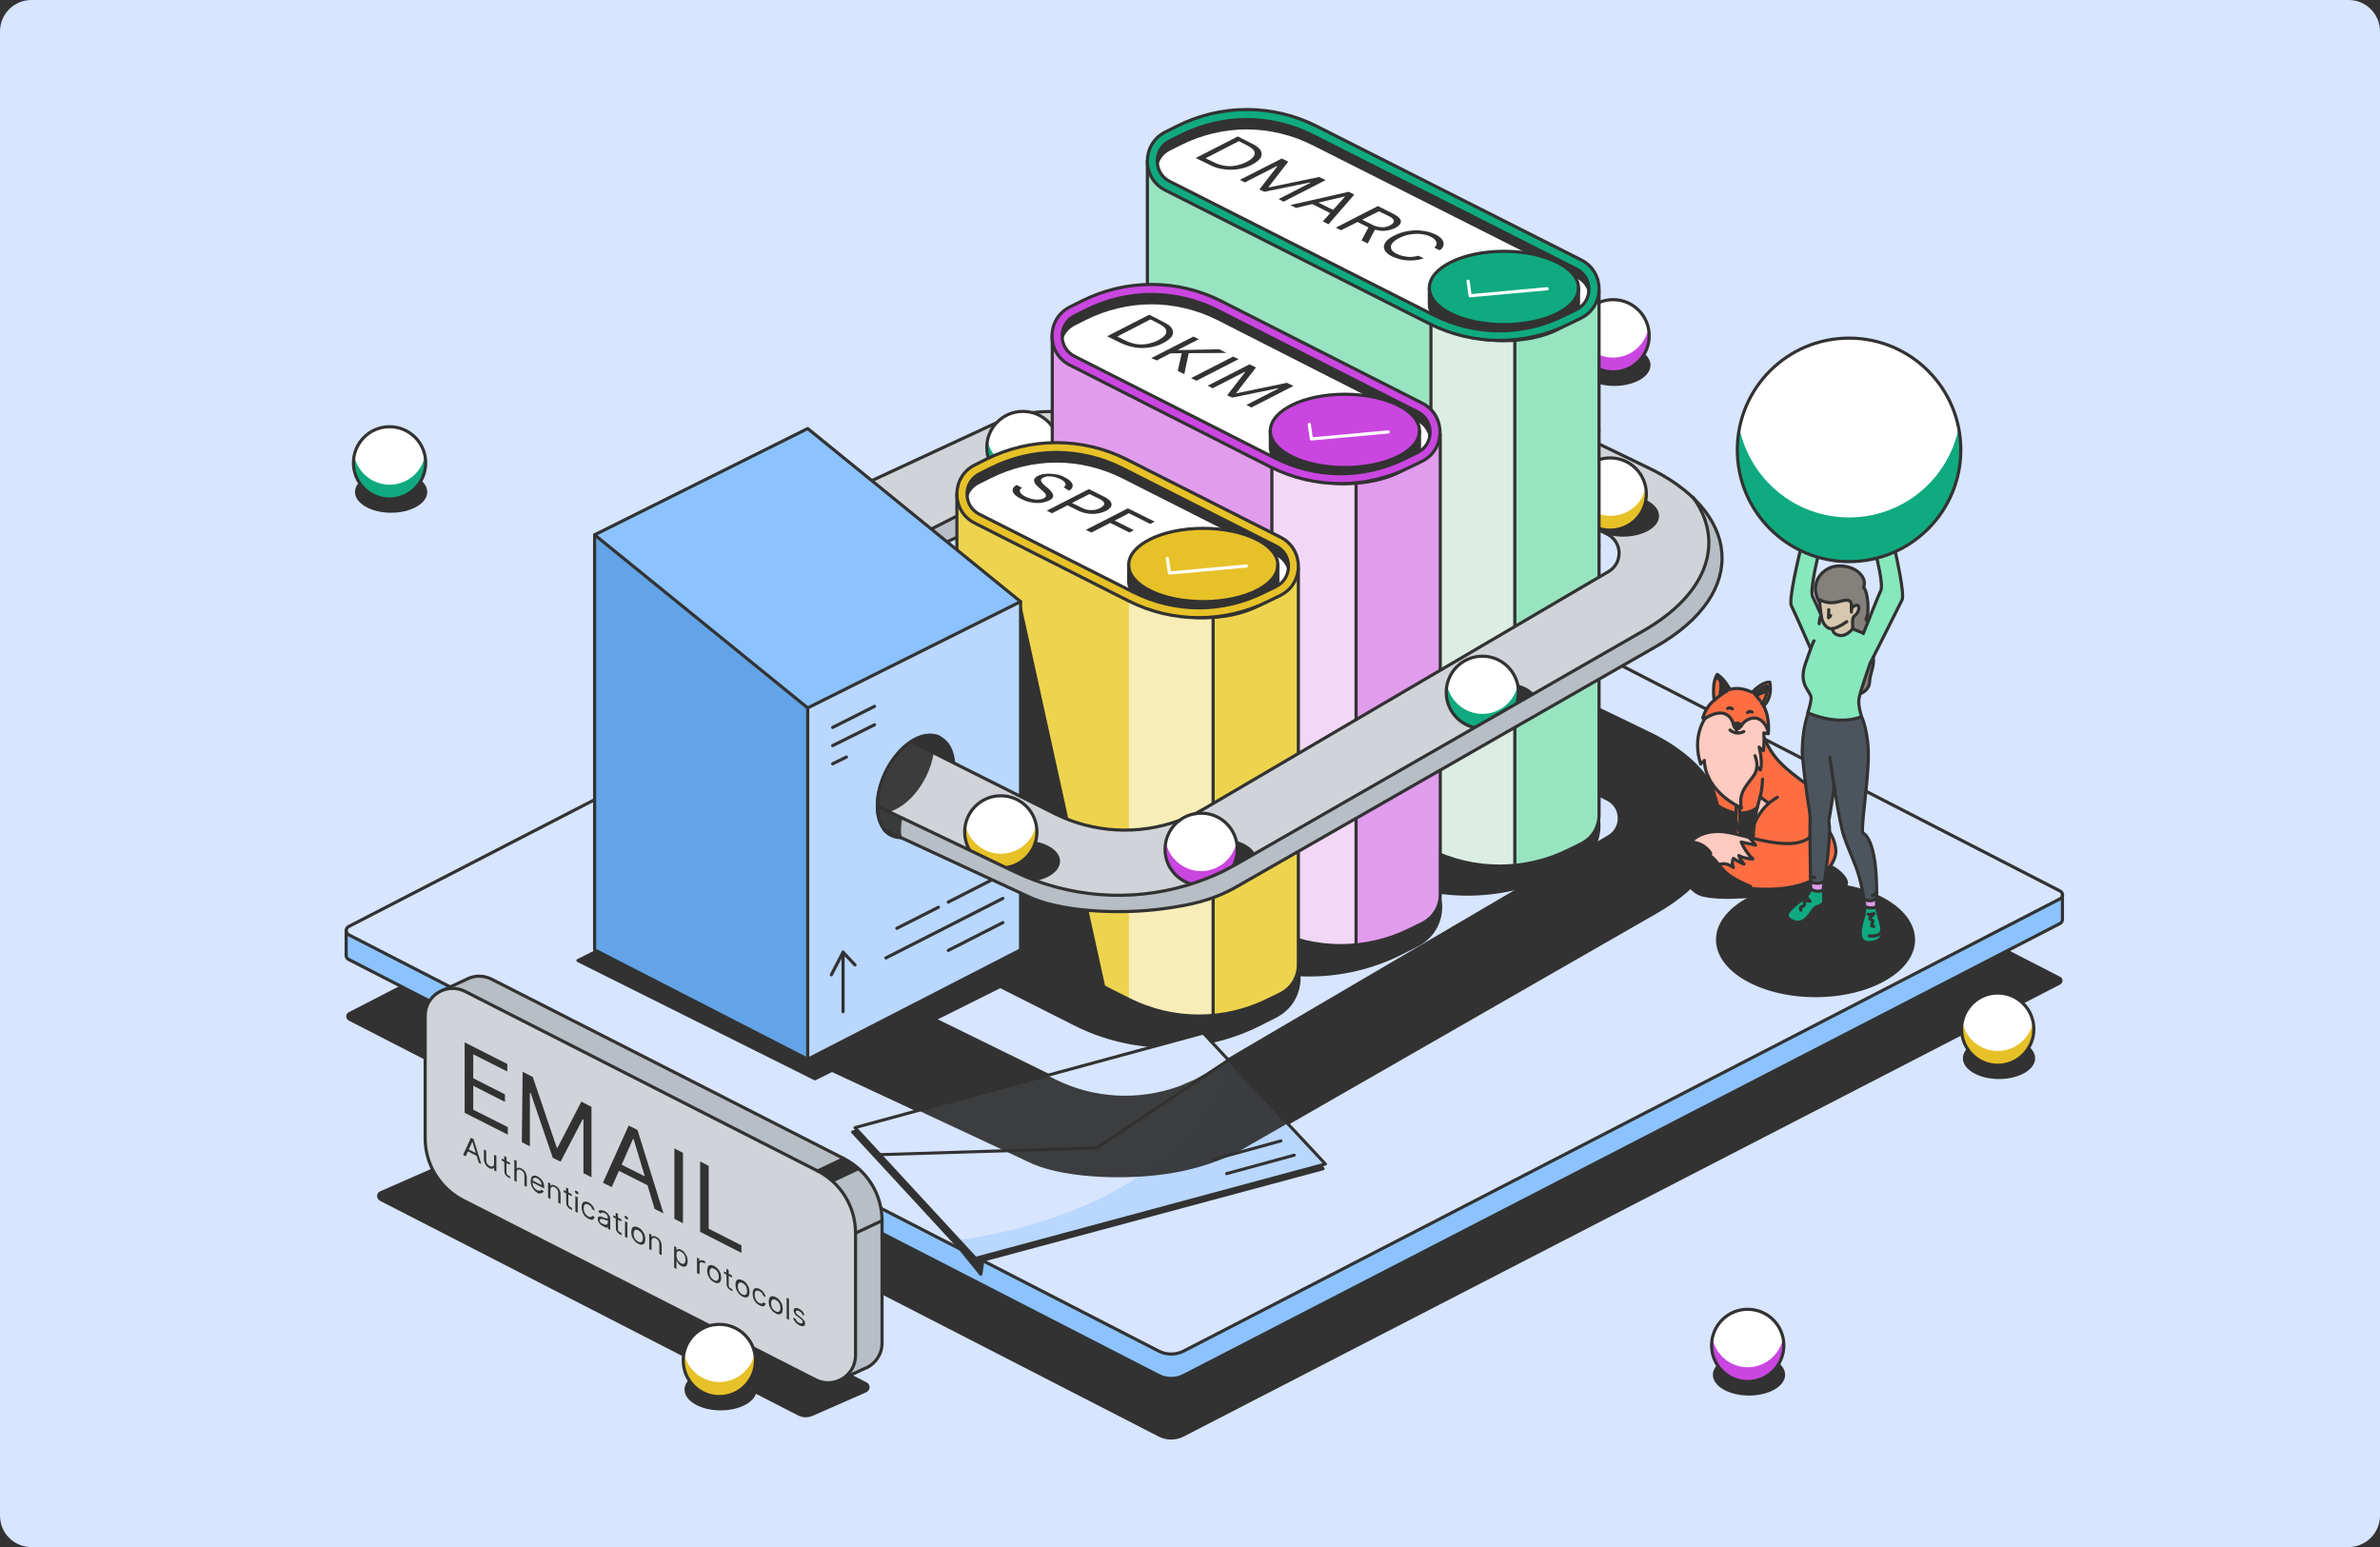 <?xml version="1.0" encoding="utf-8"?>
<!-- Generator: Adobe Illustrator 28.2.0, SVG Export Plug-In . SVG Version: 6.00 Build 0)  -->
<svg version="1.1" id="Layer_1" xmlns="http://www.w3.org/2000/svg" xmlns:xlink="http://www.w3.org/1999/xlink" x="0px" y="0px"
	 viewBox="0 0 915.8 595.3" style="enable-background:new 0 0 915.8 595.3;" xml:space="preserve">
<rect x="0" y="0" width="915.8" height="595.3" fill="#333333" stroke="none"/>
<style type="text/css">
	.st0{fill:#D7E5FF;}
	.st1{fill:#323232;}
	.st2{fill:#FFFFFF;}
	.st3{fill:#CA46E0;}
	.st4{fill:none;stroke:#323232;stroke-width:1.21;stroke-linecap:round;stroke-linejoin:round;}
	.st5{fill:#D0D4D9;}
	.st6{fill:#B8BEC5;}
	.st7{fill:#10AA80;}
	.st8{fill:#8CC3FF;}
	.st9{fill:#323232;stroke:#323232;stroke-width:1.21;stroke-linecap:round;stroke-linejoin:round;}
	.st10{fill:#98E4C1;}
	.st11{fill:#DCEDE4;}
	.st12{enable-background:new    ;}
	.st13{fill:#E29CED;}
	.st14{fill:#F3D7F7;}
	.st15{fill:#EED44E;}
	.st16{fill:#F8EDB7;}
	.st17{fill:#E7C128;}
	.st18{fill:#B9D7FF;}
	.st19{fill:#62A4E7;}
	.st20{fill:none;stroke:#323232;stroke-width:1.18;stroke-linecap:round;stroke-linejoin:round;}
	.st21{fill:none;stroke:#FFFFFF;stroke-width:1.21;stroke-linecap:round;stroke-linejoin:round;}
	.st22{opacity:0.93;fill:#323232;enable-background:new    ;}
	.st23{fill:#FF6E43;}
	.st24{fill:#FFCABF;}
	.st25{fill:#4C555E;}
	.st26{fill:#84807B;}
	.st27{fill:#87E7BD;}
	.st28{fill:#D7C7AE;}
</style>
<path class="st0" d="M903.7,595.3H12.1c-6.7,0-12.1-5.4-12.1-12.1V12.1C0,5.4,5.4,0,12.1,0h891.6c6.7,0,12.1,5.4,12.1,12.1v571.1
	C915.8,589.8,910.4,595.3,903.7,595.3z"/>
<g>
	<ellipse class="st1" cx="621.2" cy="140.5" rx="13.9" ry="8"/>
	<g>
		<circle class="st2" cx="620.7" cy="129.2" r="13.9"/>
		<path class="st3" d="M620.7,137.6c-6.7,0-12.3-4.8-13.6-11.1c-0.2,0.9-0.3,1.8-0.3,2.7c0,7.7,6.2,13.9,13.9,13.9
			s13.9-6.2,13.9-13.9c0-0.9-0.1-1.9-0.3-2.8C633,132.8,627.4,137.6,620.7,137.6z"/>
		<circle class="st4" cx="620.7" cy="129.2" r="13.9"/>
	</g>
</g>
<g>
	<path class="st5" d="M408.7,158.6c0,0-12-1.9-29.7,6.1c-14.2,6.6-53.5,24.8-53.5,24.8s-7.8,3-11.6,11.9c-3.8,8.9,34.9,13,34.9,13
		l25.8-13.4l33.7-19.3l6.8-10.8"/>
	<path class="st6" d="M354.2,213.2l15-7.3l0.5-7.1c0,0-16.7,4.2-18.1,13.6"/>
	<g>
		<path class="st4" d="M352.6,217.7c-1.9-4.9-0.1-11.1,5.3-13.9l48.3-24.5"/>
		<path class="st4" d="M397.2,158.8c2.9-0.4,5.9-0.5,8.8-0.4"/>
		<path class="st4" d="M310.3,208.6c2-8.1,7.4-15.5,16.4-19.6l55.2-25.6c0.4-0.2,0.7-0.3,1.1-0.5"/>
		<path class="st4" d="M350.4,217.8c-1.3-4.8,0.6-10.2,5.6-12.8"/>
		<line class="st4" x1="351.9" y1="214.4" x2="406.2" y2="188.8"/>
	</g>
	<g>
		<circle class="st2" cx="393.6" cy="172.2" r="13.9"/>
		<path class="st7" d="M393.6,180.6c-6.7,0-12.3-4.8-13.6-11.1c-0.2,0.9-0.3,1.8-0.3,2.8c0,7.7,6.2,13.9,13.9,13.9
			s13.9-6.2,13.9-13.9c0-0.9-0.1-1.9-0.3-2.8C405.9,175.9,400.3,180.6,393.6,180.6L393.6,180.6z"/>
		<circle class="st4" cx="393.6" cy="172.2" r="13.9"/>
	</g>
</g>
<path class="st1" d="M792.6,378.9L455.4,552.8c-3,1.5-6.5,1.5-9.5,0L134.2,392.7c-1.3-0.7-1.3-2.6,0-3.2l337.2-173.9
	c3-1.5,6.5-1.5,9.5,0l311.7,160.2C794,376.3,794,378.2,792.6,378.9z"/>
<g>
	<path class="st8" d="M793.6,344.3v9.5c0,0.6-0.3,1.3-1,1.6L455.4,529.3c-3,1.5-6.5,1.5-9.5,0L134.2,369.2c-0.7-0.3-1-1-1-1.6v-9.5"
		/>
	<path class="st0" d="M792.6,345.9L455.4,519.9c-3,1.5-6.5,1.5-9.5,0L134.2,359.7c-1.3-0.7-1.3-2.6,0-3.2l337.2-173.9
		c3-1.5,6.5-1.5,9.5,0l311.7,160.2C794,343.4,794,345.3,792.6,345.9z"/>
	<path class="st4" d="M792.6,345.9L455.4,519.9c-3,1.5-6.5,1.5-9.5,0L134.2,359.7c-1.3-0.7-1.3-2.6,0-3.2l337.2-173.9
		c3-1.5,6.5-1.5,9.5,0l311.7,160.2C794,343.4,794,345.3,792.6,345.9z"/>
	<path class="st4" d="M793.6,344.3v9.5c0,0.6-0.3,1.3-1,1.6L455.4,529.3c-3,1.5-6.5,1.5-9.5,0L134.2,369.2c-0.7-0.3-1-1-1-1.6v-9.5"
		/>
</g>
<path class="st9" d="M412.3,321.9l78.4,39.6c12.2,6.1,12.2,23.5,0,29.6l-5.9,3c-22.4,11.3-48.8,11.2-71.1,0l-78.4-39.6
	c-12.2-6.1-12.2-23.5,0-29.6l5.9-3C363.6,310.6,390,310.6,412.3,321.9L412.3,321.9z"/>
<polygon class="st9" points="313.6,415.1 404.9,369.6 313.6,324.1 222.4,369.6 "/>
<path class="st9" d="M305.5,405c15.1,7,90,42,90,42c11.8,6,35,7.3,52.8,4.8c9.4-1.3,18.6-4,27.4-8.2L637.1,351
	c36.8-21,32.5-52.6-3.8-69.4l-17.8-8.6v33l3.2,1.6c5.7,3,5.9,11,0.4,14.3l-155.3,91.1c-1.2,0.7-2.5,1.4-3.8,2.1l-6,2.6
	c-15.6,5.7-33,4.9-48.1-2.7l-89.9-44.1c0,0-8.3,4.7-11.2,14.5C301.7,395.5,302.8,402.6,305.5,405L305.5,405z"/>
<path class="st9" d="M466.8,294.5l78.4,39.6c12.2,6.1,12.2,23.5,0,29.6l-5.9,3c-22.4,11.3-48.8,11.2-71.1,0l-78.4-39.6
	c-12.2-6.1-12.2-23.5,0-29.6l5.9-3C418,283.3,444.4,283.3,466.8,294.5L466.8,294.5z"/>
<path class="st9" d="M527.7,263.4l78.4,39.6c12.2,6.1,12.2,23.5,0,29.6l-5.9,3c-22.4,11.3-48.8,11.2-71.1,0L450.7,296
	c-12.2-6.1-12.2-23.5,0-29.6l5.9-3C478.9,252.1,505.3,252.1,527.7,263.4L527.7,263.4z"/>
<g>
	<path class="st2" d="M441.5,62v202.2c0,4.4,2.3,8.9,6.9,11.2l101.7,51.5c16.9,8.5,36.9,8.5,53.8,0l4.5-2.2c4.7-2.4,7-6.9,6.9-11.5
		V112"/>
	<path class="st10" d="M441.5,62v202.2c0,4.4,2.3,8.9,6.9,11.2l101.7,51.5c16.9,8.5,36.9,8.5,53.8,0l4.5-2.2c4.7-2.4,7-6.9,6.9-11.5
		V112"/>
	<path class="st11" d="M582.3,128.9l-32.4-7v205c10.1,5.1,21.4,7.1,32.4,6.1V128.9z"/>
	<line class="st4" x1="582.9" y1="131.6" x2="582.9" y2="332.2"/>
	<line class="st4" x1="550.6" y1="124.9" x2="550.6" y2="326"/>
	<path class="st2" d="M506.7,48.6L608.4,100c9.2,4.6,9.2,17.8,0,22.4l-4.5,2.2c-16.9,8.5-36.9,8.5-53.8,0L448.4,73.2
		c-9.2-4.6-9.2-17.8,0-22.4l4.4-2.2C469.8,40,489.8,40,506.7,48.6L506.7,48.6z"/>
	<path class="st1" d="M450.1,58l4.4-2.2c7.8-3.9,16.5-6,25.2-6s17.4,2.1,25.2,6l101.7,51.3c2.4,1.2,4,3.3,4.6,5.9
		c0.1-0.6,0.2-1.2,0.2-1.9c0-3.4-1.8-6.3-4.8-7.8L505,52c-7.8-3.9-16.5-6-25.2-6s-17.4,2.1-25.2,6l-4.4,2.2c-3,1.5-4.8,4.4-4.8,7.8
		c0,0.7,0.1,1.3,0.2,1.9C446.1,61.4,447.7,59.3,450.1,58L450.1,58z"/>
	<line class="st4" x1="615.3" y1="165.5" x2="615.3" y2="112"/>
	<path class="st4" d="M441.5,62v202.2c0,4.4,2.3,8.9,6.9,11.2l101.7,51.5c16.9,8.5,36.9,8.5,53.8,0l4.5-2.2c4.7-2.4,7-6.9,6.9-11.5
		V209.9"/>
	<g>
		<path class="st1" d="M607.4,110.8v6.2c0,7.8-12.8,14.1-28.7,14.1s-28.7-6.3-28.7-14.1v-6.2"/>
		<ellipse class="st7" cx="578.7" cy="110.8" rx="28.7" ry="14.1"/>
		<ellipse class="st4" cx="578.7" cy="110.8" rx="28.7" ry="14.1"/>
		<path class="st4" d="M607.4,110.8v6.2c0,7.8-12.8,14.1-28.7,14.1s-28.7-6.3-28.7-14.1v-6.2"/>
	</g>
	<g class="st12">
		<path class="st1" d="M465.4,63.4l-5.3-2.6l16.2-8.3l5.5,2.8c1.7,0.8,2.8,1.7,3.3,2.6c0.5,0.9,0.5,1.8,0,2.8
			c-0.6,0.9-1.7,1.8-3.4,2.7c-1.7,0.9-3.5,1.4-5.3,1.7c-1.9,0.3-3.7,0.3-5.6,0C468.9,64.9,467.1,64.3,465.4,63.4z M463.9,60.9
			l3.1,1.5c1.4,0.7,2.9,1.2,4.3,1.4c1.4,0.2,2.9,0.2,4.3-0.1c1.4-0.3,2.8-0.7,4.1-1.4c1.3-0.7,2.2-1.4,2.7-2.1
			c0.5-0.7,0.5-1.4,0.2-2.1c-0.4-0.7-1.3-1.4-2.6-2.1l-3.3-1.7L463.9,60.9z"/>
		<path class="st1" d="M493.2,61l2.5,1.2l-7.6,9.8l0.2,0.1l19.3-4l2.5,1.2l-16.2,8.3l-1.9-1l12.3-6.3l-0.2-0.1l-17.6,3.6l-1.9-0.9
			l6.9-8.9l-0.2-0.1L479,70.2l-1.9-1L493.2,61z"/>
		<path class="st1" d="M498.7,80l-2.2-1.1l22.5-5.1l2.1,1.1l-9.9,11.4l-2.2-1.1l8.5-9.5l-0.1-0.1L498.7,80z M505.8,77.2l8.8,4.4
			l-1.7,0.9l-8.8-4.4L505.8,77.2z"/>
		<path class="st1" d="M514,87.6l16.2-8.3l5.8,2.9c1.3,0.7,2.2,1.3,2.7,2c0.4,0.6,0.5,1.3,0.1,1.9c-0.3,0.6-1,1.1-1.9,1.6
			c-1,0.5-2,0.8-3.2,1c-1.2,0.2-2.4,0.2-3.6-0.1c-1.3-0.2-2.6-0.6-3.9-1.3l-4.7-2.3l1.8-0.9l4.6,2.3c0.9,0.5,1.8,0.8,2.6,0.9
			c0.8,0.1,1.6,0.2,2.3,0.1c0.7-0.1,1.4-0.3,2.1-0.7c0.6-0.3,1.1-0.7,1.3-1.1c0.2-0.4,0.2-0.8-0.1-1.2c-0.3-0.4-0.9-0.9-1.8-1.3
			l-3.7-1.8L516,88.6L514,87.6z M529.3,87.9l-3,5.8l-2.4-1.2l3.1-5.8L529.3,87.9z"/>
		<path class="st1" d="M554,96.3l-2.1-1c0.4-0.3,0.7-0.7,0.8-1.1c0.1-0.4,0.1-0.7,0-1.1s-0.4-0.7-0.8-1.1s-0.9-0.6-1.4-0.9
			c-1-0.5-2.2-0.9-3.6-1c-1.3-0.2-2.7-0.1-4.2,0.1c-1.5,0.2-2.9,0.7-4.3,1.4c-1.4,0.7-2.3,1.4-2.8,2.2c-0.5,0.7-0.5,1.4-0.2,2.1
			c0.3,0.7,1,1.3,2.1,1.8c0.6,0.3,1.2,0.5,1.9,0.7c0.7,0.2,1.4,0.3,2.1,0.4c0.7,0.1,1.5,0.1,2.2,0c0.7-0.1,1.4-0.2,2.1-0.4l2.1,1
			c-1,0.3-2,0.6-3.1,0.7s-2.1,0.2-3.2,0.1c-1.1-0.1-2.1-0.2-3.1-0.5c-1-0.3-1.9-0.6-2.8-1c-1.5-0.7-2.4-1.5-2.9-2.5
			c-0.5-0.9-0.4-1.8,0.2-2.8s1.7-1.9,3.4-2.7c1.7-0.9,3.5-1.5,5.4-1.8c1.9-0.3,3.8-0.4,5.6-0.1c1.8,0.2,3.5,0.7,4.9,1.4
			c0.9,0.4,1.6,0.9,2.1,1.4c0.5,0.5,0.9,1,1,1.6c0.2,0.5,0.1,1.1-0.1,1.6C555.1,95.3,554.7,95.8,554,96.3z"/>
	</g>
	<path class="st7" d="M608.4,100L506.7,48.6c-16.9-8.5-36.9-8.5-53.8,0l-4.4,2.2c-9.2,4.6-9.2,17.8,0,22.4l101.7,51.5
		c16.9,8.5,36.9,8.5,53.8,0l4.5-2.2C617.6,117.8,617.6,104.7,608.4,100L608.4,100z M606.7,119l-4.5,2.2c-7.8,3.9-16.5,6-25.2,6
		s-17.4-2.1-25.2-6L450.1,69.8c-3-1.5-4.8-4.4-4.8-7.8s1.8-6.3,4.8-7.8l4.4-2.2c7.8-3.9,16.5-6,25.2-6s17.4,2.1,25.2,6l101.7,51.5
		c3,1.5,4.8,4.4,4.8,7.8S609.7,117.5,606.7,119L606.7,119z"/>
	<path class="st4" d="M506.7,48.6L608.4,100c9.2,4.6,9.2,17.8,0,22.4l-4.5,2.2c-16.9,8.5-36.9,8.5-53.8,0L448.4,73.2
		c-9.2-4.6-9.2-17.8,0-22.4l4.4-2.2C469.8,40,489.8,40,506.7,48.6L506.7,48.6z"/>
	<path class="st4" d="M577,127.3c-8.7,0-17.4-2.1-25.2-6L450.1,69.8c-3-1.5-4.8-4.4-4.8-7.8s1.8-6.3,4.8-7.8l4.4-2.2
		c7.8-3.9,16.5-6,25.2-6s17.4,2.1,25.2,6l101.7,51.5c3,1.5,4.8,4.4,4.8,7.8s-1.8,6.3-4.8,7.8l-4.5,2.2
		C594.4,125.2,585.7,127.3,577,127.3L577,127.3z"/>
</g>
<g>
	<path class="st13" d="M404.9,129.3v177.8c0,4.4,2.3,8.9,6.9,11.2l77.2,39.2c16.9,8.5,36.9,8.5,53.8,0l4.5-2.2
		c4.7-2.4,7-6.9,6.9-11.5V167"/>
	<path class="st14" d="M521.8,159.6l-32.4-7v205c10.1,5.1,21.4,7.1,32.4,6.1V159.6z"/>
	<line class="st4" x1="521.8" y1="186.6" x2="521.8" y2="363"/>
	<line class="st4" x1="489.4" y1="179.9" x2="489.4" y2="356.8"/>
	<path class="st2" d="M470,115.9l77.2,39.2c9.2,4.6,9.2,17.8,0,22.4l-4.5,2.2c-16.9,8.5-36.9,8.5-53.8,0l-77.2-39.2
		c-9.2-4.6-9.2-17.8,0-22.4l4.4-2.2C433.1,107.3,453.1,107.3,470,115.9L470,115.9z"/>
	<path class="st1" d="M413.5,125.3l4.4-2.2c7.8-3.9,16.5-6,25.2-6s17.4,2.1,25.2,6l76.9,39.1c2.4,1.2,4,3.4,4.6,5.9
		c0.1-0.6,0.2-1.2,0.2-1.9c0-3.4-1.8-6.3-4.8-7.8l-76.9-39.1c-7.8-3.9-16.5-6-25.2-6s-17.4,2.1-25.2,6l-4.4,2.2
		c-3,1.5-4.8,4.4-4.8,7.8c0,0.7,0.1,1.3,0.2,1.9C409.4,128.7,411.1,126.6,413.5,125.3L413.5,125.3z"/>
	<path class="st4" d="M404.9,129.3v177.8c0,4.4,2.3,8.9,6.9,11.2l77.2,39.2c16.9,8.5,36.9,8.5,53.8,0l4.5-2.2
		c4.7-2.4,7-6.9,6.9-11.5V167"/>
	<g>
		<path class="st1" d="M546.2,165.8v6.2c0,7.8-12.8,14.1-28.7,14.1s-28.7-6.3-28.7-14.1v-6.2"/>
		<ellipse class="st3" cx="517.5" cy="165.8" rx="28.7" ry="14.1"/>
		<ellipse class="st4" cx="517.5" cy="165.8" rx="28.7" ry="14.1"/>
		<path class="st4" d="M546.2,165.8v6.2c0,7.8-12.8,14.1-28.7,14.1s-28.7-6.3-28.7-14.1v-6.2"/>
	</g>
	<g class="st12">
		<path class="st1" d="M431.3,132l-5.3-2.6l16.2-8.3l5.5,2.8c1.7,0.8,2.8,1.7,3.3,2.6c0.5,0.9,0.5,1.8,0,2.8
			c-0.6,0.9-1.7,1.8-3.4,2.7c-1.7,0.9-3.5,1.4-5.3,1.7c-1.9,0.3-3.7,0.3-5.6,0C434.9,133.4,433.1,132.8,431.3,132z M429.9,129.5
			l3.1,1.5c1.4,0.7,2.9,1.2,4.3,1.4c1.4,0.2,2.9,0.2,4.3-0.1c1.4-0.3,2.8-0.7,4.1-1.4c1.3-0.7,2.2-1.4,2.7-2.1
			c0.5-0.7,0.5-1.4,0.2-2.1c-0.4-0.7-1.3-1.4-2.6-2.1l-3.3-1.7L429.9,129.5z"/>
		<path class="st1" d="M443,137.8l16.2-8.3l2.1,1l-8,4.1l0.2,0.1l15.7-0.3l2.7,1.4l-14.5,0.1l-1.7,8.1l-2.5-1.3l1.5-6.8l-4.4,0.1
			l-5.2,2.7L443,137.8z"/>
		<path class="st1" d="M476.6,138.2l-16.2,8.3l-2.1-1l16.2-8.3L476.6,138.2z"/>
		<path class="st1" d="M480.8,140.2l2.5,1.2l-7.6,9.8l0.2,0.1l19.3-4l2.5,1.2l-16.2,8.3l-1.9-1l12.3-6.3l-0.2-0.1l-17.6,3.6
			l-1.9-0.9l6.9-8.9l-0.2-0.1l-12.3,6.3l-1.9-1L480.8,140.2z"/>
	</g>
	<path class="st3" d="M547.2,155.1L470,115.9c-16.9-8.5-36.9-8.5-53.8,0l-4.4,2.2c-9.2,4.6-9.2,17.8,0,22.4l77.2,39.2
		c16.9,8.5,36.9,8.5,53.8,0l4.5-2.2C556.4,172.8,556.4,159.7,547.2,155.1L547.2,155.1z M545.5,174.1l-4.5,2.2
		c-7.8,3.9-16.5,6-25.2,6s-17.4-2.1-25.2-6l-77.2-39.2c-3-1.5-4.8-4.4-4.8-7.8s1.8-6.3,4.8-7.8l4.4-2.2c7.8-3.9,16.5-6,25.2-6
		s17.4,2.1,25.2,6l77.2,39.2c3,1.5,4.8,4.4,4.8,7.8C550.3,169.6,548.5,172.6,545.5,174.1z"/>
	<path class="st4" d="M470,115.9l77.2,39.2c9.2,4.6,9.2,17.8,0,22.4l-4.5,2.2c-16.9,8.5-36.9,8.5-53.8,0l-77.2-39.2
		c-9.2-4.6-9.2-17.8,0-22.4l4.4-2.2C433.1,107.3,453.1,107.3,470,115.9L470,115.9z"/>
	<path class="st4" d="M515.9,182.3c-8.7,0-17.4-2.1-25.2-6l-77.2-39.2c-3-1.5-4.8-4.4-4.8-7.8s1.8-6.3,4.8-7.8l4.4-2.2
		c7.8-3.9,16.5-6,25.2-6s17.4,2.1,25.2,6l77.2,39.2c3,1.5,4.8,4.4,4.8,7.8c0,3.4-1.8,6.3-4.8,7.8l-4.5,2.2
		C533.2,180.2,524.5,182.3,515.9,182.3z"/>
</g>
<g>
	<path class="st15" d="M368.2,190.1v153.3c0,4.4,2.3,8.9,6.9,11.2l59.3,30c16.9,8.5,36.9,8.5,53.8,0l4.5-2.2c4.7-2.4,7-6.9,6.9-11.5
		V218.7"/>
	<polygon class="st1" points="392.7,231.5 425.4,380.1 390,362.3 	"/>
	<path class="st16" d="M466.8,211.6l-32.4-7v180.1c10.1,5.1,21.4,7.1,32.4,6.1V211.6L466.8,211.6z"/>
	<line class="st4" x1="466.8" y1="238" x2="466.8" y2="390.8"/>
	<path class="st2" d="M433.4,176.7l59.3,30c9.2,4.6,9.2,17.8,0,22.4l-4.5,2.2c-16.9,8.5-36.9,8.5-53.8,0l-59.3-30
		c-9.2-4.6-9.2-17.8,0-22.4l4.4-2.2C396.5,168.2,416.5,168.2,433.4,176.7L433.4,176.7z"/>
	<path class="st1" d="M376.9,186.2l4.4-2.2c7.8-3.9,16.5-6,25.2-6s17.4,2.1,25.2,6l59.3,30c2.4,1.2,4,3.4,4.6,5.9
		c0.1-0.6,0.2-1.2,0.2-1.9c0-3.4-1.8-6.3-4.8-7.8l-59.3-30c-7.8-3.9-16.5-6-25.2-6s-17.4,2.1-25.2,6l-4.4,2.2
		c-3,1.5-4.8,4.4-4.8,7.8c0,0.7,0.1,1.3,0.2,1.9C372.8,189.5,374.4,187.4,376.9,186.2z"/>
	<path class="st4" d="M368.2,190.1v153.3c0,4.4,2.3,8.9,6.9,11.2l59.3,30c16.9,8.5,36.9,8.5,53.8,0l4.5-2.2c4.7-2.4,7-6.9,6.9-11.5
		V218.7"/>
	<g>
		<path class="st1" d="M491.7,217.4v6.2c0,7.8-12.9,14.1-28.7,14.1s-28.7-6.3-28.7-14.1v-6.2"/>
		<ellipse class="st17" cx="463" cy="217.4" rx="28.7" ry="14.1"/>
		<ellipse class="st4" cx="463" cy="217.4" rx="28.7" ry="14.1"/>
		<path class="st4" d="M491.7,217.4v6.2c0,7.8-12.9,14.1-28.7,14.1s-28.7-6.3-28.7-14.1v-6.2"/>
	</g>
	<g class="st12">
		<path class="st1" d="M409.3,187.5c0.7-0.5,0.9-1,0.6-1.6c-0.3-0.6-0.9-1.1-2-1.6c-0.8-0.4-1.5-0.6-2.3-0.8
			c-0.8-0.2-1.6-0.2-2.3-0.2c-0.7,0-1.3,0.2-1.9,0.5c-0.4,0.2-0.7,0.5-0.8,0.7c-0.1,0.3-0.1,0.5,0.1,0.8c0.1,0.3,0.3,0.5,0.6,0.8
			c0.3,0.3,0.5,0.5,0.7,0.7l1.3,1.1c0.3,0.3,0.7,0.6,1,1c0.4,0.4,0.6,0.8,0.8,1.2c0.2,0.4,0.2,0.8,0,1.3s-0.7,0.8-1.4,1.2
			c-0.9,0.4-1.9,0.7-3.1,0.9c-1.2,0.1-2.5,0.1-3.8-0.2c-1.3-0.2-2.7-0.7-4-1.4c-1.2-0.6-2.1-1.2-2.6-1.9c-0.5-0.6-0.7-1.3-0.5-1.8
			c0.2-0.6,0.6-1.1,1.5-1.6l2.1,1.1c-0.6,0.3-0.8,0.7-0.9,1.1c0,0.4,0.2,0.8,0.6,1.2c0.4,0.4,0.9,0.8,1.6,1.1
			c0.8,0.4,1.6,0.7,2.5,0.9c0.9,0.2,1.7,0.3,2.5,0.2c0.8,0,1.5-0.2,2.1-0.5c0.5-0.3,0.8-0.6,0.8-0.9c0-0.3-0.1-0.7-0.4-1
			c-0.3-0.4-0.7-0.7-1.1-1.1l-1.5-1.3c-1-0.9-1.5-1.6-1.6-2.4c-0.1-0.7,0.4-1.4,1.5-1.9c0.9-0.5,2-0.7,3.2-0.8
			c1.2-0.1,2.4,0,3.7,0.2c1.3,0.2,2.4,0.6,3.5,1.2c1.1,0.6,1.9,1.1,2.4,1.8c0.5,0.6,0.7,1.2,0.5,1.8c-0.1,0.6-0.6,1.1-1.4,1.5
			L409.3,187.5z"/>
		<path class="st1" d="M402.8,196.5l16.2-8.3l5.8,2.9c1.3,0.7,2.2,1.3,2.6,2c0.4,0.7,0.4,1.3,0.1,1.9c-0.4,0.6-1,1.1-2,1.6
			c-1,0.5-2,0.8-3.2,1c-1.2,0.2-2.4,0.2-3.8,0c-1.3-0.2-2.6-0.6-4-1.3l-4.2-2.1l1.7-0.9l4.1,2c0.9,0.5,1.8,0.8,2.7,0.9
			c0.9,0.1,1.7,0.1,2.4,0c0.8-0.1,1.5-0.4,2.1-0.7s1.1-0.7,1.4-1.1c0.3-0.4,0.2-0.8,0-1.2c-0.3-0.4-0.9-0.9-1.8-1.3l-3.7-1.8
			l-14.4,7.4L402.8,196.5z"/>
		<path class="st1" d="M417.8,203.9l16.2-8.3l10.3,5.1l-1.7,0.9l-8.2-4.1l-5.5,2.8l7.4,3.7l-1.7,0.9l-7.4-3.7l-7.2,3.7L417.8,203.9z
			"/>
	</g>
	<path class="st17" d="M492.7,206.7l-59.3-30c-16.9-8.5-36.9-8.5-53.8,0l-4.4,2.2c-9.2,4.6-9.2,17.8,0,22.4l59.3,30
		c16.9,8.5,36.9,8.5,53.8,0l4.5-2.2C501.9,224.5,501.9,211.3,492.7,206.7L492.7,206.7z M491,225.7l-4.5,2.2c-7.8,3.9-16.5,6-25.1,6
		s-17.4-2.1-25.2-6l-59.3-30c-3-1.5-4.8-4.4-4.8-7.8s1.8-6.3,4.8-7.8l4.4-2.2c7.8-3.9,16.5-6,25.2-6s17.4,2.1,25.2,6l59.3,30
		c3,1.5,4.8,4.4,4.8,7.8C495.8,221.3,494,224.2,491,225.7L491,225.7z"/>
	<path class="st4" d="M433.4,176.7l59.3,30c9.2,4.6,9.2,17.8,0,22.4l-4.5,2.2c-16.9,8.5-36.9,8.5-53.8,0l-59.3-30
		c-9.2-4.6-9.2-17.8,0-22.4l4.4-2.2C396.5,168.2,416.5,168.2,433.4,176.7L433.4,176.7z"/>
	<path class="st4" d="M461.4,233.9c-8.7,0-17.4-2.1-25.2-6l-59.3-30c-3-1.5-4.8-4.4-4.8-7.8s1.8-6.3,4.8-7.8l4.4-2.2
		c7.8-3.9,16.5-6,25.2-6s17.4,2.1,25.2,6l59.3,30c3,1.5,4.8,4.4,4.8,7.8c0,3.4-1.8,6.3-4.8,7.8l-4.5,2.2
		C478.7,231.8,470,233.9,461.4,233.9L461.4,233.9z"/>
</g>
<polygon class="st8" points="310.8,272.4 392.7,231.5 310.8,164.9 228.8,205.8 "/>
<polyline class="st18" points="310.8,407.6 392.7,365.5 392.7,231.5 310.8,272.4 "/>
<g>
	<g>
		<line class="st4" x1="324.4" y1="389.3" x2="324.4" y2="366.4"/>
		<polyline class="st4" points="319.9,375.1 324.4,366.4 329,371.3 		"/>
	</g>
	<g>
		<line class="st4" x1="364.9" y1="347.1" x2="385.9" y2="336.4"/>
		<line class="st4" x1="345.1" y1="357.2" x2="361.1" y2="349.1"/>
		<line class="st4" x1="340.9" y1="368.6" x2="385.9" y2="345.7"/>
		<line class="st4" x1="364.9" y1="365.7" x2="385.9" y2="355"/>
	</g>
</g>
<path class="st9" d="M363.8,308.2c-5.1,10.4-14.3,16.4-20.7,13.3c-1.1-0.5-2-1.2-2.7-2.1c-3.8-4.6-3.8-13.6,0.4-22.3
	c5.1-10.4,14.3-16.4,20.7-13.3S368.8,297.8,363.8,308.2L363.8,308.2z"/>
<polyline class="st4" points="310.8,407.6 392.7,365.5 392.7,231.5 310.8,272.4 "/>
<polygon class="st19" points="228.8,205.8 228.8,365.5 310.8,407.6 310.8,272.4 "/>
<polygon class="st4" points="228.8,205.8 228.8,365.5 310.8,407.6 310.8,272.4 "/>
<polyline class="st4" points="228.8,205.8 310.8,164.9 392.7,231.5 "/>
<path class="st5" d="M340.4,319.3c15.1,7,55.1,25.5,55.1,25.5c11.8,6,35,7.3,52.8,4.8c9.4-1.3,18.6-4,27.4-8.2l161.5-92.5
	c36.8-21,32.5-52.6-3.8-69.4l-17.8-8.6V204l3.2,1.6c5.7,3,5.9,11,0.4,14.3L463.7,311c-1.2,0.7-2.5,1.4-3.8,2.1l-6,2.6
	c-15.6,5.7-33,4.9-48.1-2.7l-55-27.6c0,0-8.3,4.7-11.2,14.5C336.6,309.8,337.7,316.9,340.4,319.3L340.4,319.3z"/>
<ellipse class="st1" cx="394" cy="331.4" rx="13.9" ry="8"/>
<ellipse class="st1" cx="469.5" cy="330.7" rx="13.9" ry="8"/>
<ellipse class="st1" cx="577.8" cy="270.5" rx="13.9" ry="8"/>
<path class="st1" d="M624.5,190.5c-3.5,0-6.7,0.8-9.2,2v12c2.5,1.2,5.7,2,9.2,2c7.7,0,13.9-3.6,13.9-8S632.1,190.5,624.5,190.5
	L624.5,190.5z"/>
<g>
	<circle class="st2" cx="385.1" cy="320.1" r="13.9"/>
	<path class="st17" d="M385.1,328.5c-6.7,0-12.3-4.8-13.6-11.1c-0.2,0.9-0.3,1.8-0.3,2.8c0,7.7,6.2,13.9,13.9,13.9
		s13.9-6.2,13.9-13.9c0-0.9-0.1-1.9-0.3-2.8C397.5,323.7,391.9,328.5,385.1,328.5L385.1,328.5z"/>
	<circle class="st4" cx="385.1" cy="320.1" r="13.9"/>
</g>
<g>
	<circle class="st2" cx="462.2" cy="326.8" r="13.9"/>
	<path class="st3" d="M462.2,335.2c-6.7,0-12.3-4.8-13.6-11.1c-0.2,0.9-0.3,1.8-0.3,2.8c0,7.7,6.2,13.9,13.9,13.9
		s13.9-6.2,13.9-13.9c0-0.9-0.1-1.9-0.3-2.8C474.5,330.4,468.9,335.2,462.2,335.2L462.2,335.2z"/>
	<circle class="st4" cx="462.2" cy="326.8" r="13.9"/>
</g>
<g>
	<circle class="st2" cx="570.4" cy="266.4" r="13.9"/>
	<path class="st7" d="M570.4,274.7c-6.7,0-12.3-4.8-13.6-11.1c-0.2,0.9-0.3,1.8-0.3,2.8c0,7.7,6.2,13.9,13.9,13.9
		s13.9-6.2,13.9-13.9c0-0.9-0.1-1.9-0.3-2.8C582.7,270,577.1,274.7,570.4,274.7z"/>
	<circle class="st4" cx="570.4" cy="266.4" r="13.9"/>
</g>
<g>
	<path class="st2" d="M615.5,203.4c1.3,0.4,2.7,0.6,4.1,0.6c7.7,0,13.9-6.2,13.9-13.9s-6.2-13.9-13.9-13.9c-1.4,0-2.8,0.2-4.1,0.6"
		/>
	<path class="st17" d="M633.3,187.4c-1.3,6.4-6.9,11.1-13.6,11.1c-1.5,0-3-0.3-4.4-0.7v5.5c1.4,0.4,2.8,0.7,4.4,0.7
		c7.7,0,13.9-6.2,13.9-13.9C633.5,189.2,633.4,188.3,633.3,187.4L633.3,187.4z"/>
	<path class="st4" d="M615.5,203.4c1.3,0.4,2.7,0.6,4.1,0.6c7.7,0,13.9-6.2,13.9-13.9s-6.2-13.9-13.9-13.9c-1.4,0-2.8,0.2-4.1,0.6"
		/>
</g>
<path class="st4" d="M615.4,204l3.2,1.6c5.7,3,5.9,11,0.4,14.3L463.7,311c-1.2,0.7-2.5,1.4-3.8,2.1"/>
<path class="st4" d="M453.8,315.7c-15.6,5.7-33,4.9-48.1-2.7l-55-27.6"/>
<path class="st6" d="M651.3,191.3c12,16.5,6.7,36.7-19.5,51.6L476,332.4l-5.6,3c-4.4,2.1-8.9,3.9-13.5,5.2
	c-21.9,6.5-45.7,4.8-66.6-5.2l-17.1-8.2l-35.4-16.9c0,4.4,1,7.5,2.6,9c15.1,7,55.1,25.5,55.1,25.5c11.8,6,35,7.3,52.8,4.8
	c9.4-1.3,18.6-4,27.4-8.2l161.5-92.5C666.5,232.1,669.7,208.7,651.3,191.3L651.3,191.3z"/>
<path class="st4" d="M337.6,310.2l35.6,17l17.1,8.2c20.9,10,44.7,11.8,66.6,5.2c4.6-1.4,9.1-3.1,13.5-5.2l5.6-3l155.9-89.4
	c26.2-14.9,31.6-35.2,19.5-51.7"/>
<path class="st4" d="M615.4,170.9l17.8,8.6c36.3,16.8,40.7,48.4,3.8,69.4l-161.5,92.5c-9.2,5.2-18,6.9-27.4,8.2
	c-17.8,2.5-41,1.1-52.8-4.8c0,0-40-18.5-55.1-25.5"/>
<path class="st4" d="M343.1,321.4c-1.1-0.5-2-1.2-2.7-2.1c-3.8-4.6-3.8-13.6,0.4-22.3c5.1-10.4,14.3-16.4,20.7-13.3"/>
<line class="st4" x1="615.3" y1="209.9" x2="615.3" y2="165.5"/>
<g>
	<polygon class="st9" points="462.1,399.2 328.1,435.6 368.9,479.8 377.4,490.3 378.2,484.9 509.1,449.7 	"/>
	<polygon class="st0" points="463,397.5 329,433.9 375.4,484.2 510,447.9 	"/>
	<path class="st18" d="M474.7,410c-22.2,53.7-89.6,65.1-105.9,67.1l6.6,7.1L510,447.9L474.7,410z"/>
	<polygon class="st20" points="463,397.5 329,433.9 375.4,484.2 510,447.9 	"/>
	<line class="st20" x1="492.9" y1="439" x2="467" y2="446.1"/>
	<line class="st20" x1="498" y1="444.5" x2="472" y2="451.6"/>
	<polyline class="st20" points="472.7,407.9 422.1,441.7 338.5,444.3 	"/>
</g>
<polyline class="st21" points="564.9,108.2 565.7,113.8 595.3,111.1 "/>
<polyline class="st21" points="503.8,163.3 504.6,168.9 534.2,166.2 "/>
<polyline class="st21" points="449.2,214.9 450,220.5 479.6,217.8 "/>
<path class="st22" d="M347,322c-0.5-1.7-0.4-4.2,0.2-7.3l-9.4-4.2c0,0,0.1,6.2,2.8,8.7"/>
<path class="st22" d="M342.4,312.3c5.1-1.5,10.5-6.5,14-13.6c1.5-3,2.4-6.1,2.9-9l-7.8-3.8c0,0-0.1-0.5-1.2,0s-5.7,3.9-8.4,9
	c-1.8,3.9-4.9,11.7-4.2,15.3C339.2,311,342.4,312.3,342.4,312.3L342.4,312.3z"/>
<path class="st22" d="M472.7,407.9l-9,5.3c-1.2,0.7-2.5,1.4-3.8,2.1l-6,2.6c-15.6,5.7-33,4.9-48.1-2.7l-2.8-1.4l-49.6,13.5
	c21.7,10.1,42.1,19.7,42.1,19.7c11.8,6,35,7.3,52.8,4.8c9.4-1.3,18.6-4,27.4-8.2l19.7-11.3L472.7,407.9L472.7,407.9z"/>
<ellipse class="st1" cx="698.6" cy="361.6" rx="38.3" ry="22.1"/>
<g>
	<path class="st9" d="M704.1,333.3c2.9,0.8,10.4,7.8,3.7,7.9c-6.7,0.1-13.2,2.9-18,3.6c-4.8,0.7-14.4,0.7-16.2,0.3s-10.9,1-18.3-0.7
		c-7.4-1.7-12.5-16-2.3-17.6c10.2-1.6,18.1-0.4,20.4-1"/>
	<g>
		<path class="st23" d="M679.8,342.2c13.3,0,20-4.4,22.7-7c2.6-2.5,4-5.4,3.9-8c-0.3-5.5-4.5-10.5-6.1-10.7h0l-0.4,0l0.1-0.4
			c1.8-5.9,0-10.8-5.2-14.6c-7.7-5.5-12.5-9.4-15.9-17.4l0,0V284c0-0.6,0-1.2-0.1-1.5l0-0.4l0.4,0c0.5,0.1,1,0.2,1.2,0.2h0v0
			c0.1-0.5,0.7-6-1.7-10.4l-0.1-0.2l0.2-0.2c0.8-0.8,3.2-3.6,2.2-9c0,0-0.1,0-0.2,0c-0.6,0-3,0.3-6.4,3.7l-0.2,0.2l-0.2-0.1
			c-0.7-0.3-3.1-1.4-5.8-1.4c-0.8,0-1.5,0.1-2.2,0.3l-0.2,0.1l-0.1-0.2c-0.5-0.9-2.3-4-4.8-5.5c-0.1,0.1-2.1,2.5-1.3,9.8l0,0.2
			l-0.1,0.1c-0.7,0.5-3.1,2.6-4.3,6.7h0.4h0.6l-0.3,0.5c-1.1,1.8-4.5,8.2-1.5,17.2l0.5-0.6l0.8-1l0.1,0.8c0.1,1.7,0.5,3.4,1.2,5l0,0
			v0c0,0.1,5.2,12.2,5.6,21.4l0,0.4l-0.3,0c-0.4,0-0.8,0-1.2,0c-7.3,0-10.4,3.9-10.5,4.1c4.4,0.3,6.6,2.8,7.3,3.9l0.3,0.4l-0.5,0.1
			c-0.5,0.1-0.9,0.3-1,0.4c1.9,0.5,3.1,2,4.5,3.8c0.8,1,1.8,2.2,3,3.3c2.7,2.5,7.5,4.5,8.9,5.1l0.4,0.2l-0.7,0.7
			C675.3,342.1,677.6,342.2,679.8,342.2L679.8,342.2L679.8,342.2z"/>
		<path class="st24" d="M674.6,317.8c0,0,3.2-6.5,5.7-8.5c0,0,0.2-0.4-0.3-0.7s-1.9-1.2-2-1.5s-0.8-0.4-0.8,0s-1.2,4.5-1.3,5.2"/>
		<path class="st24" d="M656.8,329.1c-0.1,0-0.2-0.1-0.2-0.3s0-0.2,0.2-0.3c0.1,0,0.7-0.3,1.3-0.4c-0.7-1-3-3.5-7.2-3.8
			c-0.1,0-0.3-0.1-0.3-0.2s0,0,0.1-0.1c0.2-0.2,3.6-4.6,11.8-4.1c0-0.6,8.3,1.7,10.6,2.4c0.9,0.9,1.8,1.9,2.3,2.7
			c-2-0.2-5.3-1-5.3-1s1,3.2,4.3,6.5c-2,0.1-4.3-0.6-5.3-1.4c0,0,0.2,1.5,1.8,3.1c-1.8-0.9-3.7-1.9-3.7-1.9s-1.1,1.9,0,3.3
			c-0.6-0.7-2.4-1.9-5.9-0.8c-0.1,0,0,0-0.1,0.1c0,0-0.1-0.1-0.1-0.1C659.8,331,658.6,329.5,656.8,329.1L656.8,329.1z"/>
		<path class="st24" d="M663.4,306.5c-1.5-1.4-4.2-4.2-5.8-6.2c-0.5-1.2-0.8-1.9-0.8-2s0-0.1,0-0.1c-0.6-1.6-1.1-3.3-1.2-5.1
			l-0.3,0.4l-0.5,0.6c-0.1,0.1-0.2,0.1-0.2,0.1c0,0,0,0-0.1,0c-0.1,0-0.2-0.1-0.2-0.2c-3-9.2,0.4-15.7,1.6-17.5h0
			c0.8-0.4,1.5-0.8,1.9-1c1-0.5,4-1.6,5.8-1c2,0.9,2.5,1.6,2.9,2.2s0.9,2.4,1.1,2.9c0.2,0.5,0.8,1.1,1.6,0.8s1.4-1.4,1.8-1.9
			c0.4-0.6,2.9-2.9,6-1.9c0,0,3.1,1.4,3.6,5.1c0,0.4,0,0.6-0.7,0.5s-0.8-0.3-0.7,0.4c0,0.6,0.2,5.2-0.3,6.4c-1-0.9-1.6-1.4-1.6-1.4
			s1.4,7,0.5,8.8c-1-1-1.2-1.9-1.5-0.7s-1.8,3.6-3.4,5.8c-1.6,2.1-3.3,5.3-2.5,9.5C668.7,310.2,665.2,308.3,663.4,306.5L663.4,306.5
			z"/>
		<path class="st9" d="M667,278.7c0,0,2-1.2,3.1,0.5c0,0-1,1.5-1.9,1.3S667,278.7,667,278.7z"/>
		<path class="st4" d="M670.1,279.2c0,0,1.3-2.5,4.4-2.9s5.7,2.9,5.9,6c0,0,1-7.3-2.7-12.1"/>
		<path class="st4" d="M678.6,271.7c0,0,3.6-3,2.4-9.2c0,0-2.6-0.5-6.8,3.9c0,0-4.5-2.4-8.5-1.1c0,0-2.1-4-4.9-5.8
			c0,0-2.2,2.5-1.2,10c0,0-3,2-4.4,6.8h1c0,0-5.3,6.9-1.8,17.7l0.6-0.8"/>
		<path class="st4" d="M680.3,282.3c0,0-1-0.2-1.6-0.3c0,0,0.3,4.1-0.2,6.9l-1.6-1.4c0,0,1.5,5.6,0.5,8.8l-1.3-1.3"/>
		<path class="st4" d="M675.3,290.8c0,0,1.8,3.9-0.2,7.2c-2,3.3-6.5,6.6-5,12.9c0,0-13.8-5.9-14.3-18.3"/>
		<path class="st4" d="M667,278.7c0,0-1.6-7.9-10.7-2.4"/>
		<path class="st4" d="M678.2,299.8c0,0,0,3.3-0.9,6.8s-2.3,7-2.7,16"/>
		<path class="st4" d="M669.6,320.9c0,0,0-7.8-0.3-10.3"/>
		<path class="st4" d="M657,298.3c0,0,5.2,12.2,5.6,21.5"/>
		<line class="st4" x1="668.1" y1="309.9" x2="667.8" y2="320.7"/>
		<path class="st4" d="M699.8,316.9c0.5-1.8,6.3,3.8,6.6,10.3s-9,17.1-33.5,14.6l0.7-0.7c0,0-6.2-2.4-9.3-5.2
			c-3.2-2.9-4.6-6.4-7.5-7.1c0,0,0.9-0.5,1.5-0.4c0,0-2.1-4.1-7.7-4.4c0,0,3.8-5,13-3.9S695.8,331.4,699.8,316.9L699.8,316.9z"/>
		<path class="st4" d="M699.8,316.9c1.1-3.4,2.6-9.9-5-15.4c-7.5-5.5-12.5-9.3-15.9-17.5"/>
		<path class="st4" d="M675.1,316.9c0,0,2.4-6.6,8.8-10.1"/>
		<path class="st4" d="M680.6,309c0,0-2.3-1.4-3.3-2.5"/>
		<path class="st4" d="M676.2,310.7c0,0-2.2,2.3-6.8,2.1"/>
		<path class="st4" d="M667.8,312.9c0,0-3.7-0.8-6.9-2.9"/>
		<path class="st4" d="M668,315.3c0,0,0.5,3.8,1.6,5"/>
		<path class="st4" d="M672.4,274.2c0,0,0.8-0.8,1.8-0.2"/>
		<path class="st4" d="M666.6,272.8c0,0-0.8-0.8-1.8-0.2"/>
		<path class="st4" d="M659.6,269.5c0,0,2.4-2.3,5.1-3.7c0,0-1.5-3.4-3.8-4.9"/>
		<path class="st4" d="M678,270.7c0,0,2.5-3,2-6.7c0,0-0.8-0.5-4.9,2.9c0,0,1,1.3,2,2.5"/>
		<line class="st4" x1="668.2" y1="280.5" x2="668.2" y2="281.9"/>
		<path class="st4" d="M671,281.5c0,0-2.7,1.6-5.3-0.6"/>
		<path class="st1" d="M676.2,268.2c0,0,1.7-1.2,3.7-1.4c0.2-2,0.1-2.4,0-2.5s0-0.3-0.2-0.3s-2.5,1.4-3,1.6s-1,0.9-1.2,0.9
			s-0.5,0.1-0.4,0.3s0.3,0.4,0.5,0.6"/>
		<path class="st1" d="M661.1,267.9c0,0,1.1-4.3,0-6.6c2,1.8,3.2,2.8,3.6,4.5C664.2,266.1,661.1,267.9,661.1,267.9L661.1,267.9z"/>
		<path class="st1" d="M669.6,321.4l-0.3-8.6c0,0,5-0.2,7.1-2.1c-0.5,2-1.6,8.4-1.7,11.8C673.3,322.2,669.5,321.4,669.6,321.4
			L669.6,321.4z"/>
		<path class="st1" d="M667.8,321l-5.3-0.9c0,0-0.5-7.6-1.5-9.9c0.4,0,0.8,0.3,0.8,0.3l5.5,2.3c0,0,0.5,0.1,0.5,0.7"/>
		<path class="st4" d="M673,322.3c0,0,1.3,1,2.5,2.9c-1.7-0.4-5.5-1.2-5.5-1.2s1.5,3.8,4.5,6.5c-1.5,0.1-4.4-0.6-5.4-1.3
			c0.2,0.8,1.3,2.7,2,3.3c-1.9-0.7-4.1-2.2-4.1-2.2s-0.9,1.8,0,3.5c-1-0.6-2.8-2.2-5.9-1"/>
	</g>
</g>
<g>
	<path class="st7" d="M718.3,347.9c0,0-0.8,0.5-0.9,1.9s-0.6,4-1,5.5s-0.6,5.1-0.1,6s1.5,1.6,3.3,1.3s4.3-0.7,4.6-2.6
		s-0.4-4-0.7-5.3s-0.7-4-1.1-5"/>
	<path class="st13" d="M717.3,345.9c0,0-0.1,0.6,0,1s-0.1,1.4,0.5,1.8s2.8,0.6,3.4,0.3s0.7-0.7,0.7-1.2s0.4-2.2-0.2-2"/>
	<path class="st25" d="M695.8,274.4c0,0,10.1,5.1,20.3,1.2c0.5,0.8,1.5,2.7,2.3,7.6s0.5,12.3,0,18.3s-1.6,19.1-1.6,19.1s2.1,0.8,4,7
		c1.8,6.2,1.5,15.8,1.5,17.5c0,0.4-0.5,1.3-1.2,1.5s-1.9,0.3-2.4,0s-1.1-0.5-1.5-1.7s-2.1-9.7-2.9-11.6s-2.6-6.4-3-7.4
		s-2.3-6-2.5-7.9s-1.9-11.3-2.2-12.2s-0.9-1.2-1-0.4s-1.4,9-1.5,10.2s0,3.4,0,5.4c0.1,2-0.8,9.5-1,11.6c-0.3,2.1-0.6,6.4-1.2,6.7
		s-3.3,0.7-3.9,0.5s-1.1-0.3-1.2-1.5s-0.3-21.2-0.3-22.2s-0.7-6-0.9-7.7s-1.5-13.6-1.6-14.7s-0.3-2.2-0.3-2.2s-0.3-1.5-0.3-1.6
		s0.4-0.6,0.4-0.8s-0.1-1.6-0.1-2s0.3-5.8,0.4-6.8s0.6-3.3,0.9-3.9"/>
	<path class="st7" d="M696.7,341.6c0,0,0,1.1-0.5,1.6s-1.8,2.2-2.5,2.9s-3.3,2.2-4.2,3.3s-1.9,2.4-1.9,2.7s1.7,2.5,1.7,2.5
		s2.1,0.2,2.8,0.1s2.7-0.5,3.5-1.6s2.2-3.6,3.2-4s3-1.8,2.9-2.9s-0.2-2.2-0.2-2.5s0.1-1-0.8-0.9"/>
	<path class="st13" d="M697,339.7c0,0-0.1,0.6,0,1s-0.1,1.4,0.5,1.8s2.8,0.6,3.4,0.3s0.7-0.7,0.7-1.2s0.4-2.2-0.2-2"/>
	<path class="st4" d="M716.3,275.7c0,0,2.9,6,2.6,16.5s-2.6,24.1-2.2,28.3c0,0,5.8,1.3,5.4,25c0,0-1.8,2.2-4.9,0.4c0,0-1-7-3-12.2
		s-3.1-7.4-4.7-12c-1.7-4.7-4.8-26-5.4-30.3"/>
	<path class="st4" d="M705.7,302.1c0.1,1.9-2,13.9-2,13.9c0.6,2.8,0.1,8-0.3,12.6c-0.5,4.6-1.3,10.3-1.3,10.3
		c-1.1,1.5-5.4,1.1-5.4,0s-0.4-19.1-0.2-22.5c0.2-3.4-0.7-6.9-1.2-10.6c-0.4-2.9-1.3-10-1.7-14.6c0,0-0.2-2-0.1-2.9
		c0.1-3.7,0.6-9.2,2.3-14"/>
	<path class="st4" d="M696.6,339l0.2,3.1c0,0,2.5,1.7,4.7,0.3l0.5-3.5"/>
	<path class="st4" d="M696.8,342.1c0,0-1,2.5-2.8,3.7s-7,5-6.3,6.8s4.7,3.5,7.2,1s2.8-4.2,4.2-4.7s2.7-0.9,2.7-2.3s-0.2-4.2-0.2-4.2
		"/>
	<path class="st4" d="M717.2,345.9l0.4,3c0,0,2.6,1,4.5,0l0-3.3"/>
	<path class="st4" d="M717.6,348.9c0,0-0.1,2.2-0.6,4s-3.5,10.1,2.4,9.8c5.8-0.3,5.2-4.3,4.6-6.5s-1.7-5.9-1.9-7.3"/>
	<path class="st4" d="M695.2,344.9c0,0,0,0.7,1.1,1.6s-2.6-1-2,0.9s-2.3,0.9-1.3,2.8"/>
	<path class="st4" d="M718.9,351.8c0,0,0.5,0.3,1.9-0.2s-2.6,1.9-0.8,2.3s-1.1,2.6,1,2.6"/>
	<path class="st4" d="M719.3,360.1c0.3,0.1,0.7,0.1,1.1,0.1c4.4-0.2,3.9-3,3.5-4.5"/>
	<path class="st4" d="M696.6,337.1c0,0,0.3,0.5,1.8,0.6"/>
	<path class="st4" d="M722.2,343.5c0,0-0.5,0.8-1.7,1"/>
	<path class="st26" d="M714.3,267.1c0,0,2.5-0.1,3.6-1.5s1.2-2.5,1.4-3.7s0.3-1.6,0.6-2.1s1.7-3.8,1-6.2s-2.3-7.3-2.3-7.4
		s0.8-1.8,0.5-3.6c-0.3-1.8-0.8-3.5-1-3.9s0-0.6,0-1.4s0.8-3.3,0.3-5.6s-0.5-3.3-0.8-4.3s-0.7-1.1-0.6-1.8s0.3-2.1-0.3-3.3
		c-0.7-1.1-1.6-2.7-4.1-3.5s-6-1.4-8.5-0.3s-4.7,3.5-5.1,5s-0.8,3.1-0.5,4.6c0.3,1.4-0.2,0.4,0.3,1.4s1.5,4.6,1.4,5.5
		s-0.2,2.1-0.3,3.3s-0.6,3.4-0.3,3.8s2,0.9,2.2,1"/>
	<g>
		<path class="st27" d="M699.5,214.2c0,0-3.1,13.1-2,15.3s7.3,16.3,7.3,16.3l-8.2,3.6c0,0-6.1-14-7.3-16.3s3.3-20.7,3.3-20.7
			L699.5,214.2z"/>
		<path class="st4" d="M696.6,249.4c0,0-6.1-14-7.3-16.3s3.3-20.7,3.3-20.7"/>
		<path class="st4" d="M704.8,245.9c0,0-6.1-14-7.3-16.3s2-15.3,2-15.3"/>
	</g>
	<path class="st27" d="M721.2,245.4c-0.6-0.3-5-2.1-5.9-2.6c-0.8-0.4-2.1-0.8-2.8-0.4c-0.7,0.4-1.9,2.1-3,2.1s-2-0.2-2.6-0.4
		s-1.2-0.4-1.4-0.9s-0.6-1.2-1.1-1.4c-0.5-0.1-1.1-0.1-1.3-0.3c-0.2-0.2-0.8-1.3-2.2-1.4c-0.2,0-0.4-0.1-0.6-0.1
		c-0.2,1-0.7,3-0.8,3.5c-0.2,0.6-1,2.3-1,2.3l-0.4,0.8c0,0-0.7,0.8-3.4,9.1s2.7,10.4,2.3,13.3c-0.4,2.9-1.3,5.3-1.3,5.3l0,0.4
		c0.2-0.2,0.5-0.3,0.8-0.1c1.3,0.6,7.5,2.7,12.2,2.5c4.7-0.1,5.9-0.8,6.4-1s1.5-0.3,1-1.4s-1.3-4.9-0.4-7.6s2.6-7.7,2.8-8.3
		c0.1-0.6,1-3.8,2-4.8L721.2,245.4L721.2,245.4z"/>
	<path class="st27" d="M722,214.4c0,0,2.8,10.6,1.6,12.8c-1.1,2.2-6.8,16.8-6.8,16.8l2.4,11.3c0,0,11.5-22.2,12.6-24.5
		s-2.5-18-2.5-18L722,214.4z"/>
	<path class="st28" d="M700.9,231c0,0-0.8-0.1-0.7,0.6s0.7,6.2,1,7.2s0.8,2.6,1.9,2.8s1.6,0,2.1,1s1,1.3,1.7,1.6s1.1,0.9,2.2,0.3
		s1.7-0.5,2.3-1.3s1.3-0.7,1.2-2.6c-0.1-2-0.3-2.5,0.5-3s1.3-1,1.6-2c0.3-1,0.7-1.9,0.3-2.2s-0.8-0.4-1.3-0.2s-1.4,1.2-1.5,0.3
		s0.7-1.5-0.2-1.9s-1.3-0.7-2.4-0.5s-2.1,0.3-2.9,0.5s-1.5,0.3-2.1,0.3s-2.6-0.4-2.6-0.4"/>
	<path class="st4" d="M703.7,234.6l-0.1,3.1c0,0,0.6-0.4,0.8-0.8"/>
	<path class="st4" d="M700.1,230.8c0,0,0.4,4.7,0.8,6.7c0.3,2,1.9,4.8,4.3,4.4s5.4-2.7,5.4-2.7"/>
	<path class="st4" d="M712.4,235.5v-2.7c0-1.2-0.5-2.5-4-1.5c-3.5,1-5.3,0.8-8.3-0.5"/>
	<path class="st4" d="M712.4,234.3c0,0,0.8-1.5,2.2-1.4s0.5,3-0.8,3.9c-1.3,0.9-0.9,2.4-0.9,5.1c0,0-2.3,3.1-5.1,2.6
		s-2.7-2.6-2.7-2.6"/>
	<path class="st4" d="M716.8,243.5c-2.1-0.7-3.8-1.5-3.8-1.5"/>
	<path class="st4" d="M719.7,255c0,0-4,11.3-4.4,13.9s1,6.8,1,6.8s-7.5,4-20.7-1.4c0,0,0.9-2.4,1.3-5.3c0.4-2.9-5.1-5-2.3-13.3
		c2.8-8.3,3.4-9.1,3.4-9.1"/>
	<path class="st4" d="M716.1,266.8c0,0,3.2-1.2,3.3-4.4s2-6.2,1.4-9.5"/>
	<path class="st4" d="M718.5,239.2c-0.1-0.3-0.3-0.6-0.5-1c1.5-2.1,0.7-11-0.9-12.1c0.5-1.4,0.3-2.6-0.1-3.5
		c-2.1-4.7-9.8-6.1-13.9-3.6s-6.1,7.2-3.1,12.6"/>
	<path class="st4" d="M700.6,237c0,0-0.5,1-0.6,3"/>
	<g>
		<path class="st4" d="M719.7,255.1c0,0,11.1-22,12.2-24.3c1.1-2.2-2.5-18-2.5-18"/>
		<path class="st4" d="M717,243.8c0,0,0.7-1.9,1.7-4.3c1.7-4.4,4.3-10.8,5-12.2c1.1-2.2-1.6-12.8-1.6-12.8"/>
	</g>
</g>
<g>
	<circle class="st2" cx="711.5" cy="173.1" r="43"/>
	<path class="st7" d="M711.5,199.1c-20.8,0-38.2-14.8-42.2-34.5c-0.5,2.8-0.8,5.6-0.8,8.5c0,23.8,19.2,43,43,43s43-19.2,43-43
		c0-2.9-0.3-5.8-0.8-8.5C749.7,184.3,732.4,199.1,711.5,199.1L711.5,199.1z"/>
	<circle class="st4" cx="711.5" cy="173.1" r="43"/>
</g>
<g>
	<path class="st1" d="M146.3,462.1L307,544.6c1.9,1,4,1,5.9,0.1l20.5-9c1.6-0.8,1.6-3,0-3.8l-160.7-82.4c-1.9-1-4-1-5.9-0.1l-20.5,9
		C144.7,459,144.7,461.3,146.3,462.1L146.3,462.1z"/>
	<path class="st6" d="M167.9,390c0-0.1,1.8-8.6,1.8-8.6l10.1-4.7h0c2.8-1.4,6.2-1.5,9.4,0.1l135.5,69c9,4.6,14.7,13.8,14.7,23.9
		v47.1c0,4.4-2.6,7.9-6.1,9.6l0,0l-0.1,0c0,0,0,0-0.1,0l-9.9,4.6l-8.3-5.9l1.1-3.1l-127.6-65c-9-4.6-14.7-13.8-14.7-23.9v-41.1
		C173.2,392,167.9,390.1,167.9,390L167.9,390z"/>
	<path class="st1" d="M320.1,454.7c0,0-3.2-2.9-5.6-3.8c2.4-1.3,10.5-5.4,10.5-5.4s4.3,3.3,5.4,4.1
		C328.3,450.8,320.1,454.7,320.1,454.7L320.1,454.7z"/>
	<path class="st4" d="M167.9,390c0-0.1,1.8-8.6,1.8-8.6l10.1-4.7h0c2.8-1.4,6.2-1.5,9.4,0.1l135.5,69c9,4.6,14.7,13.8,14.7,23.9
		v47.1c0,4.4-2.6,7.9-6.1,9.6l0,0l-0.1,0c0,0,0,0-0.1,0l-9.9,4.6l-8.3-5.9l1.1-3.1l-127.6-65c-9-4.6-14.7-13.8-14.7-23.9v-41.1
		C173.2,392,167.9,390.1,167.9,390L167.9,390z"/>
	<path class="st5" d="M178.3,461.9l135.5,69c7.1,3.6,15.4-1.5,15.4-9.4v-47.1c0-10.1-5.7-19.3-14.7-23.9l-135.5-69
		c-7.1-3.6-15.4,1.5-15.4,9.4V438C163.6,448.1,169.3,457.3,178.3,461.9L178.3,461.9z"/>
	<path class="st4" d="M178.3,461.9l135.5,69c7.1,3.6,15.4-1.5,15.4-9.4v-47.1c0-10.1-5.7-19.3-14.7-23.9l-135.5-69
		c-7.1-3.6-15.4,1.5-15.4,9.4V438C163.6,448.1,169.3,457.3,178.3,461.9L178.3,461.9z"/>
	<g class="st12">
		<path class="st1" d="M178.8,428.2l0-27.1l16.4,8.3l0,2.9l-13.1-6.6l0,9.2l12.2,6.2l0,2.9l-12.2-6.2l0,9.2l13.3,6.7l0,2.9
			L178.8,428.2z"/>
		<path class="st1" d="M201.1,412.4l3.9,2l9.2,27.1l0.3,0.2l9.2-17.8l3.9,2l0,27.1l-3.1-1.6l0-20.6l-0.3-0.1l-8.5,16.3l-3-1.5
			l-8.5-24.9l-0.3-0.1l0,20.6l-3.1-1.6L201.1,412.4z"/>
		<path class="st1" d="M235.4,456.8l-3.4-1.7l9.9-22l3.4,1.7l10,32.1l-3.4-1.7l-8.1-26.9l-0.2-0.1L235.4,456.8z M236.7,446.9l13.9,7
			l0,2.9l-13.9-7L236.7,446.9z"/>
		<path class="st1" d="M262.8,443.6l0,27.1l-3.3-1.7l0-27.1L262.8,443.6z"/>
		<path class="st1" d="M269.4,474l0-27.1l3.3,1.7l0,24.2l12.6,6.4l0,2.9L269.4,474z"/>
	</g>
	<g class="st12">
		<path class="st1" d="M179.2,444.9l-1-0.5l3-6.6l1,0.5l3,9.6l-1-0.5l-2.4-8l-0.1,0L179.2,444.9z M179.6,441.9l4.1,2.1l0,0.9
			l-4.1-2.1L179.6,441.9z"/>
		<path class="st1" d="M190.1,447.9l0-3.6l0.9,0.5l0,6l-0.9-0.5l0-1l-0.1,0c-0.1,0.2-0.4,0.4-0.7,0.4c-0.3,0.1-0.7,0-1.1-0.3
			c-0.4-0.2-0.7-0.4-1-0.8c-0.3-0.3-0.5-0.7-0.7-1.1s-0.3-0.9-0.3-1.4l0-3.8l0.9,0.5l0,3.8c0,0.4,0.1,0.9,0.4,1.2
			c0.2,0.4,0.6,0.7,1,0.9c0.2,0.1,0.5,0.2,0.7,0.2c0.2,0,0.4-0.1,0.6-0.2S190.1,448.3,190.1,447.9z"/>
	</g>
	<g class="st12">
		<path class="st1" d="M196.2,447.4l0,0.8l-3.1-1.6l0-0.8L196.2,447.4z M194,444.8l0.9,0.5l0,5.8c0,0.3,0,0.5,0.1,0.6
			c0.1,0.2,0.2,0.3,0.3,0.4c0.1,0.1,0.3,0.2,0.4,0.3c0.1,0.1,0.2,0.1,0.3,0.1s0.1,0,0.2,0l0.2,0.9c-0.1,0-0.2,0-0.3-0.1
			c-0.1,0-0.3-0.1-0.4-0.2c-0.3-0.1-0.5-0.3-0.8-0.6c-0.2-0.2-0.5-0.5-0.6-0.8c-0.2-0.3-0.2-0.6-0.2-1L194,444.8z"/>
	</g>
	<g class="st12">
		<path class="st1" d="M198.8,451.2l0,3.6l-0.9-0.5l0-8.1l0.9,0.5l0,3l0.1,0c0.1-0.2,0.4-0.4,0.6-0.4s0.7,0.1,1.1,0.3
			c0.4,0.2,0.8,0.5,1.1,0.8c0.3,0.3,0.6,0.7,0.7,1.1s0.3,0.9,0.3,1.4l0,3.8l-0.9-0.5l0-3.8c0-0.5-0.1-0.9-0.4-1.3
			c-0.2-0.4-0.6-0.7-1-0.9c-0.3-0.2-0.6-0.2-0.8-0.2c-0.2,0-0.4,0.1-0.6,0.3C198.9,450.5,198.8,450.8,198.8,451.2z"/>
		<path class="st1" d="M207,459.1c-0.6-0.3-1.1-0.7-1.5-1.2c-0.4-0.5-0.7-1-1-1.6c-0.2-0.6-0.3-1.2-0.3-1.8c0-0.6,0.1-1.1,0.3-1.5
			c0.2-0.4,0.5-0.6,1-0.6c0.4-0.1,0.9,0,1.4,0.3c0.3,0.2,0.6,0.4,0.9,0.6c0.3,0.3,0.6,0.6,0.8,0.9c0.3,0.4,0.5,0.8,0.6,1.2
			c0.1,0.5,0.2,1,0.2,1.5v0.4l-4.7-2.4l0-0.8l3.7,1.9c0-0.3-0.1-0.7-0.2-1c-0.1-0.3-0.3-0.6-0.6-0.9c-0.2-0.3-0.5-0.5-0.9-0.7
			c-0.4-0.2-0.7-0.3-1-0.2c-0.3,0-0.5,0.2-0.6,0.4c-0.1,0.2-0.2,0.5-0.2,0.8l0,0.5c0,0.5,0.1,0.9,0.2,1.3c0.2,0.4,0.4,0.8,0.7,1.1
			c0.3,0.3,0.6,0.6,1,0.7c0.2,0.1,0.5,0.2,0.7,0.2c0.2,0,0.4,0,0.5-0.1c0.1-0.1,0.3-0.2,0.3-0.4l0.9,0.7c-0.1,0.3-0.3,0.4-0.5,0.6
			c-0.2,0.1-0.5,0.2-0.8,0.1C207.8,459.4,207.4,459.3,207,459.1z"/>
		<path class="st1" d="M211.8,457.8l0,3.6l-0.9-0.5l0-6l0.9,0.5l0,0.9l0.1,0c0.1-0.2,0.4-0.4,0.6-0.4s0.7,0.1,1.1,0.3
			c0.4,0.2,0.8,0.5,1.1,0.8c0.3,0.3,0.5,0.7,0.7,1.1c0.2,0.4,0.3,0.9,0.3,1.4l0,3.8l-0.9-0.5l0-3.8c0-0.5-0.1-0.9-0.4-1.3
			c-0.2-0.4-0.6-0.7-1-0.9c-0.3-0.2-0.6-0.2-0.8-0.2c-0.2,0-0.4,0.1-0.5,0.3C211.9,457.1,211.8,457.4,211.8,457.8z"/>
		<path class="st1" d="M220,459.5l0,0.8l-3.1-1.6l0-0.8L220,459.5z M217.8,456.9l0.9,0.5l0,5.8c0,0.3,0,0.5,0.1,0.6
			c0.1,0.2,0.2,0.3,0.3,0.4c0.1,0.1,0.3,0.2,0.4,0.3c0.1,0.1,0.2,0.1,0.3,0.1s0.1,0,0.2,0.1l0.2,0.9c-0.1,0-0.2,0-0.3-0.1
			c-0.1,0-0.3-0.1-0.4-0.2c-0.3-0.1-0.5-0.3-0.8-0.6c-0.2-0.2-0.5-0.5-0.6-0.8c-0.2-0.3-0.2-0.6-0.2-1L217.8,456.9z"/>
		<path class="st1" d="M221.9,459.4c-0.2-0.1-0.3-0.2-0.5-0.4c-0.1-0.2-0.2-0.4-0.2-0.5c0-0.2,0.1-0.3,0.2-0.3
			c0.1-0.1,0.3,0,0.5,0.1s0.3,0.2,0.5,0.4c0.1,0.2,0.2,0.4,0.2,0.5s-0.1,0.3-0.2,0.3C222.2,459.5,222.1,459.5,221.9,459.4z
			 M221.4,466.2l0-6l0.9,0.5l0,6L221.4,466.2z"/>
		<path class="st1" d="M226.5,469c-0.6-0.3-1.1-0.7-1.5-1.1c-0.4-0.5-0.7-1-0.9-1.6c-0.2-0.6-0.3-1.2-0.3-1.8c0-0.6,0.1-1.1,0.3-1.5
			c0.2-0.4,0.5-0.6,1-0.6c0.4-0.1,0.9,0,1.4,0.3c0.4,0.2,0.8,0.5,1.1,0.8c0.3,0.3,0.6,0.7,0.8,1.1s0.4,0.8,0.4,1.2l-0.9-0.5
			c-0.1-0.3-0.2-0.6-0.5-1c-0.2-0.3-0.6-0.6-1-0.8c-0.4-0.2-0.7-0.2-1-0.2c-0.3,0.1-0.5,0.2-0.6,0.5s-0.2,0.6-0.2,1.1
			c0,0.5,0.1,0.9,0.2,1.3c0.1,0.4,0.4,0.8,0.6,1.1c0.3,0.3,0.6,0.6,1,0.8c0.2,0.1,0.5,0.2,0.7,0.2c0.2,0,0.4,0,0.5-0.1
			c0.1-0.1,0.2-0.2,0.3-0.4l0.9,0.5c-0.1,0.3-0.2,0.6-0.4,0.8c-0.2,0.2-0.5,0.3-0.8,0.3C227.4,469.3,227,469.2,226.5,469z"/>
		<path class="st1" d="M232,471.8c-0.4-0.2-0.7-0.4-1-0.7c-0.3-0.3-0.6-0.6-0.7-1c-0.2-0.4-0.3-0.8-0.3-1.1c0-0.3,0.1-0.6,0.2-0.7
			c0.1-0.1,0.3-0.2,0.5-0.2c0.2,0,0.5,0,0.8,0.1c0.3,0.1,0.6,0.2,0.8,0.3c0.4,0.1,0.7,0.3,0.9,0.3c0.2,0.1,0.4,0.1,0.5,0.1
			c0.1,0,0.2-0.1,0.2-0.2v0c0-0.4-0.1-0.7-0.3-1.1s-0.5-0.6-1-0.8c-0.4-0.2-0.8-0.3-1-0.2c-0.3,0.1-0.4,0.2-0.5,0.4l-0.9-0.8
			c0.2-0.3,0.4-0.5,0.6-0.5s0.6-0.1,0.9,0s0.6,0.2,0.9,0.3c0.2,0.1,0.4,0.2,0.7,0.4c0.3,0.2,0.5,0.4,0.7,0.7
			c0.2,0.3,0.4,0.6,0.6,0.9c0.2,0.4,0.2,0.8,0.2,1.3l0,4l-0.9-0.5l0-0.8l0,0c-0.1,0.1-0.2,0.2-0.3,0.3c-0.1,0.1-0.3,0.1-0.6,0.1
			C232.7,472,232.4,471.9,232,471.8z M232.2,471c0.4,0.2,0.7,0.3,0.9,0.3s0.4-0.1,0.6-0.3c0.1-0.2,0.2-0.4,0.2-0.6l0-0.8
			c0,0-0.1,0-0.3,0c-0.1,0-0.3-0.1-0.5-0.1c-0.2-0.1-0.3-0.1-0.5-0.2c-0.2-0.1-0.3-0.1-0.4-0.1c-0.2-0.1-0.5-0.2-0.7-0.2
			c-0.2,0-0.4,0-0.5,0.1c-0.1,0.1-0.2,0.2-0.2,0.5c0,0.3,0.1,0.6,0.4,0.9S231.8,470.8,232.2,471z"/>
		<path class="st1" d="M239.1,469.2l0,0.8l-3.1-1.6l0-0.8L239.1,469.2z M236.9,466.6l0.9,0.5l0,5.8c0,0.3,0,0.5,0.1,0.6
			s0.2,0.3,0.3,0.4c0.1,0.1,0.3,0.2,0.4,0.3c0.1,0.1,0.2,0.1,0.3,0.1s0.1,0,0.2,0.1l0.2,0.9c-0.1,0-0.2,0-0.3-0.1
			c-0.1,0-0.3-0.1-0.4-0.2c-0.3-0.1-0.5-0.3-0.8-0.6c-0.2-0.2-0.5-0.5-0.6-0.8c-0.2-0.3-0.2-0.6-0.2-1L236.9,466.6z"/>
		<path class="st1" d="M241,469.1c-0.2-0.1-0.3-0.2-0.5-0.4c-0.1-0.2-0.2-0.4-0.2-0.5c0-0.2,0.1-0.3,0.2-0.3c0.1-0.1,0.3,0,0.5,0.1
			s0.3,0.2,0.5,0.4c0.1,0.2,0.2,0.4,0.2,0.5c0,0.2-0.1,0.3-0.2,0.3C241.3,469.2,241.2,469.2,241,469.1z M240.5,475.9l0-6l0.9,0.5
			l0,6L240.5,475.9z"/>
		<path class="st1" d="M245.6,478.6c-0.5-0.3-1-0.6-1.4-1.1c-0.4-0.5-0.7-1-1-1.6c-0.2-0.6-0.3-1.2-0.3-1.8c0-0.6,0.1-1.1,0.3-1.5
			c0.2-0.4,0.5-0.6,1-0.6c0.4-0.1,0.9,0.1,1.4,0.3c0.5,0.3,1,0.6,1.4,1.1c0.4,0.5,0.7,1,1,1.6c0.2,0.6,0.3,1.2,0.3,1.8
			c0,0.6-0.1,1.1-0.3,1.5c-0.2,0.4-0.5,0.6-1,0.6C246.6,479,246.2,478.9,245.6,478.6z M245.6,477.8c0.4,0.2,0.8,0.3,1,0.2
			c0.3-0.1,0.5-0.3,0.6-0.5c0.1-0.3,0.2-0.6,0.2-1c0-0.4-0.1-0.8-0.2-1.2c-0.1-0.4-0.3-0.8-0.6-1.1s-0.6-0.6-1-0.8
			c-0.4-0.2-0.8-0.3-1-0.2c-0.3,0.1-0.5,0.3-0.6,0.5c-0.1,0.3-0.2,0.6-0.2,1c0,0.4,0.1,0.8,0.2,1.2c0.1,0.4,0.3,0.8,0.6,1.1
			C244.9,477.3,245.2,477.6,245.6,477.8z"/>
		<path class="st1" d="M250.7,477.5l0,3.6l-0.9-0.5l0-6l0.9,0.5l0,0.9l0.1,0c0.1-0.2,0.4-0.4,0.6-0.4c0.3,0,0.7,0.1,1.1,0.3
			c0.4,0.2,0.8,0.5,1.1,0.8c0.3,0.3,0.5,0.7,0.7,1.1s0.3,0.9,0.3,1.4l0,3.8l-0.9-0.5l0-3.8c0-0.5-0.1-0.9-0.4-1.3
			c-0.2-0.4-0.6-0.7-1-0.9c-0.3-0.2-0.6-0.2-0.8-0.2c-0.2,0-0.4,0.1-0.5,0.3S250.7,477.1,250.7,477.5z"/>
		<path class="st1" d="M259.4,487.8l0-8.3l0.9,0.5l0,1l0.1,0.1c0.1-0.1,0.2-0.2,0.3-0.3c0.1-0.1,0.3-0.2,0.5-0.2
			c0.2,0,0.5,0.1,0.9,0.3c0.5,0.3,1,0.6,1.3,1.1c0.4,0.5,0.7,1,0.9,1.5c0.2,0.6,0.3,1.2,0.3,1.8c0,0.6-0.1,1.1-0.3,1.5
			c-0.2,0.4-0.5,0.6-0.9,0.6s-0.8,0-1.3-0.3c-0.4-0.2-0.7-0.4-0.9-0.7c-0.2-0.2-0.4-0.5-0.5-0.7c-0.1-0.2-0.2-0.4-0.3-0.6l-0.1,0
			l0,3.2L259.4,487.8z M260.3,482.9c0,0.5,0.1,0.9,0.2,1.3c0.1,0.4,0.3,0.8,0.6,1.1c0.3,0.3,0.6,0.6,0.9,0.8c0.4,0.2,0.7,0.3,1,0.2
			c0.3-0.1,0.5-0.3,0.6-0.5c0.1-0.3,0.2-0.6,0.2-1.1c0-0.4-0.1-0.8-0.2-1.2c-0.1-0.4-0.3-0.8-0.6-1.1c-0.3-0.3-0.6-0.6-1-0.8
			c-0.4-0.2-0.7-0.3-1-0.2c-0.3,0.1-0.5,0.2-0.6,0.5C260.4,482.1,260.3,482.5,260.3,482.9z"/>
	</g>
	<g class="st12">
		<path class="st1" d="M268.2,489.9l0-6l0.9,0.5l0,0.9l0.1,0c0.1-0.2,0.3-0.4,0.6-0.4c0.3,0,0.6,0,1,0.2c0.1,0,0.2,0.1,0.3,0.1
			c0.1,0.1,0.2,0.1,0.2,0.1l0,0.9c0,0-0.1-0.1-0.2-0.1c-0.1-0.1-0.2-0.1-0.4-0.2c-0.3-0.1-0.6-0.2-0.8-0.2c-0.2,0-0.4,0.1-0.5,0.2
			c-0.1,0.1-0.2,0.4-0.2,0.6l0,3.8L268.2,489.9z"/>
	</g>
	<g class="st12">
		<path class="st1" d="M274.8,493.4c-0.5-0.3-1-0.6-1.4-1.1c-0.4-0.5-0.7-1-1-1.6c-0.2-0.6-0.3-1.2-0.3-1.8c0-0.6,0.1-1.1,0.3-1.5
			c0.2-0.4,0.5-0.6,1-0.6c0.4-0.1,0.9,0.1,1.4,0.3c0.5,0.3,1,0.7,1.4,1.1c0.4,0.5,0.7,1,1,1.6c0.2,0.6,0.3,1.2,0.3,1.8
			c0,0.6-0.1,1.1-0.3,1.5c-0.2,0.4-0.5,0.6-1,0.6C275.8,493.8,275.3,493.7,274.8,493.4z M274.8,492.6c0.4,0.2,0.8,0.3,1,0.2
			c0.3-0.1,0.5-0.3,0.6-0.5c0.1-0.3,0.2-0.6,0.2-1c0-0.4-0.1-0.8-0.2-1.2c-0.1-0.4-0.3-0.8-0.6-1.1c-0.3-0.4-0.6-0.6-1-0.8
			c-0.4-0.2-0.8-0.3-1-0.2c-0.3,0.1-0.5,0.3-0.6,0.5c-0.1,0.3-0.2,0.6-0.2,1c0,0.4,0.1,0.8,0.2,1.2c0.1,0.4,0.3,0.8,0.6,1.1
			S274.4,492.4,274.8,492.6z"/>
	</g>
	<g class="st12">
		<path class="st1" d="M281.7,490.8l0,0.8l-3.1-1.6l0-0.8L281.7,490.8z M279.5,488.2l0.9,0.5l0,5.8c0,0.3,0,0.5,0.1,0.6
			c0.1,0.2,0.2,0.3,0.3,0.4c0.1,0.1,0.3,0.2,0.4,0.3c0.1,0.1,0.2,0.1,0.3,0.1s0.1,0,0.2,0l0.2,0.9c-0.1,0-0.2,0-0.3-0.1
			c-0.1,0-0.3-0.1-0.4-0.2c-0.3-0.1-0.5-0.3-0.8-0.6c-0.2-0.2-0.5-0.5-0.6-0.8c-0.2-0.3-0.2-0.6-0.2-1L279.5,488.2z"/>
	</g>
	<g class="st12">
		<path class="st1" d="M285.7,498.9c-0.5-0.3-1-0.6-1.4-1.1c-0.4-0.5-0.7-1-1-1.6c-0.2-0.6-0.3-1.2-0.3-1.8c0-0.6,0.1-1.1,0.3-1.5
			c0.2-0.4,0.5-0.6,1-0.6s0.9,0.1,1.4,0.3c0.5,0.3,1,0.6,1.4,1.1c0.4,0.5,0.7,1,1,1.6c0.2,0.6,0.3,1.2,0.3,1.8
			c0,0.6-0.1,1.1-0.3,1.5c-0.2,0.4-0.5,0.6-1,0.6C286.7,499.3,286.2,499.2,285.7,498.9z M285.7,498.1c0.4,0.2,0.8,0.3,1,0.2
			c0.3-0.1,0.5-0.3,0.6-0.5c0.1-0.3,0.2-0.6,0.2-1c0-0.4-0.1-0.8-0.2-1.2c-0.1-0.4-0.3-0.8-0.6-1.1c-0.3-0.4-0.6-0.6-1-0.8
			c-0.4-0.2-0.8-0.3-1-0.2s-0.5,0.3-0.6,0.5c-0.1,0.3-0.2,0.6-0.2,1c0,0.4,0.1,0.8,0.2,1.2c0.1,0.4,0.3,0.8,0.6,1.1
			C284.9,497.6,285.3,497.9,285.7,498.1z"/>
		<path class="st1" d="M292.3,502.3c-0.6-0.3-1.1-0.7-1.5-1.1c-0.4-0.5-0.7-1-0.9-1.6c-0.2-0.6-0.3-1.2-0.3-1.8
			c0-0.6,0.1-1.1,0.3-1.5c0.2-0.4,0.5-0.6,1-0.6c0.4-0.1,0.9,0,1.4,0.3c0.4,0.2,0.8,0.5,1.1,0.8c0.3,0.3,0.6,0.7,0.8,1.1
			c0.2,0.4,0.4,0.8,0.4,1.2l-0.9-0.5c-0.1-0.3-0.2-0.6-0.5-1c-0.2-0.3-0.6-0.6-1-0.8c-0.4-0.2-0.7-0.2-1-0.2
			c-0.3,0.1-0.5,0.2-0.6,0.5c-0.2,0.3-0.2,0.6-0.2,1.1c0,0.5,0.1,0.9,0.2,1.3c0.1,0.4,0.4,0.8,0.6,1.1c0.3,0.3,0.6,0.6,1,0.8
			c0.2,0.1,0.5,0.2,0.7,0.2c0.2,0,0.4,0,0.5-0.1c0.1-0.1,0.2-0.2,0.3-0.4l0.9,0.5c-0.1,0.3-0.2,0.6-0.4,0.8
			c-0.2,0.2-0.5,0.3-0.8,0.3C293.1,502.6,292.8,502.5,292.3,502.3z"/>
		<path class="st1" d="M298.5,505.4c-0.5-0.3-1-0.6-1.4-1.1c-0.4-0.5-0.7-1-1-1.6c-0.2-0.6-0.3-1.2-0.3-1.8c0-0.6,0.1-1.1,0.3-1.5
			c0.2-0.4,0.5-0.6,1-0.6c0.4-0.1,0.9,0.1,1.4,0.3c0.5,0.3,1,0.6,1.4,1.1c0.4,0.5,0.7,1,1,1.6c0.2,0.6,0.3,1.2,0.3,1.8
			c0,0.6-0.1,1.1-0.3,1.5c-0.2,0.4-0.5,0.6-1,0.6C299.5,505.8,299,505.7,298.5,505.4z M298.5,504.6c0.4,0.2,0.8,0.3,1,0.2
			c0.3-0.1,0.5-0.3,0.6-0.5s0.2-0.6,0.2-1s-0.1-0.8-0.2-1.2c-0.1-0.4-0.3-0.8-0.6-1.1c-0.3-0.3-0.6-0.6-1-0.8
			c-0.4-0.2-0.8-0.3-1-0.2c-0.3,0.1-0.5,0.3-0.6,0.5c-0.1,0.3-0.2,0.6-0.2,1c0,0.4,0.1,0.8,0.2,1.2c0.1,0.4,0.3,0.8,0.6,1.1
			C297.7,504.1,298.1,504.4,298.5,504.6z"/>
		<path class="st1" d="M303.6,499.8l0,8.1l-0.9-0.5l0-8.1L303.6,499.8z"/>
		<path class="st1" d="M309.6,506.2l-0.8-0.2c-0.1-0.2-0.1-0.3-0.2-0.5c-0.1-0.2-0.2-0.4-0.4-0.5c-0.2-0.2-0.4-0.3-0.7-0.5
			c-0.4-0.2-0.7-0.3-0.9-0.2s-0.4,0.2-0.4,0.5c0,0.2,0.1,0.5,0.3,0.7c0.2,0.2,0.4,0.5,0.8,0.7l0.9,0.7c0.5,0.4,0.9,0.8,1.2,1.2
			c0.3,0.4,0.4,0.8,0.4,1.2c0,0.3-0.1,0.6-0.3,0.8c-0.2,0.2-0.5,0.2-0.8,0.2s-0.8-0.2-1.2-0.4c-0.6-0.3-1.1-0.7-1.5-1.2
			c-0.4-0.5-0.7-1-0.8-1.6l0.9,0.2c0.1,0.4,0.2,0.7,0.5,1c0.2,0.3,0.5,0.5,0.9,0.7c0.4,0.2,0.8,0.3,1,0.2c0.3-0.1,0.4-0.2,0.4-0.5
			c0-0.2-0.1-0.4-0.2-0.6c-0.1-0.2-0.4-0.4-0.7-0.7l-1-0.7c-0.6-0.4-1-0.8-1.2-1.2s-0.4-0.8-0.4-1.2c0-0.3,0.1-0.6,0.3-0.8
			c0.2-0.2,0.5-0.2,0.8-0.2c0.3,0,0.7,0.1,1.1,0.4c0.6,0.3,1.1,0.7,1.4,1.1C309.2,505.2,309.4,505.7,309.6,506.2z"/>
	</g>
	<line class="st4" x1="314.5" y1="450.6" x2="324.7" y2="445.8"/>
	<line class="st4" x1="320.5" y1="454.3" x2="330.1" y2="449.8"/>
	<line class="st4" x1="329.2" y1="474.5" x2="339.4" y2="469.7"/>
</g>
<g>
	<ellipse class="st1" cx="277.3" cy="534.7" rx="13.9" ry="8"/>
	<g>
		<circle class="st2" cx="276.8" cy="523.5" r="13.9"/>
		<path class="st17" d="M276.8,531.8c-6.7,0-12.3-4.8-13.6-11.1c-0.2,0.9-0.3,1.8-0.3,2.8c0,7.7,6.2,13.9,13.9,13.9
			s13.9-6.2,13.9-13.9c0-0.9-0.1-1.9-0.3-2.8C289.1,527,283.5,531.8,276.8,531.8L276.8,531.8z"/>
		<circle class="st4" cx="276.8" cy="523.5" r="13.9"/>
	</g>
</g>
<g>
	<ellipse class="st1" cx="769.2" cy="407.2" rx="13.9" ry="8"/>
	<g>
		<circle class="st2" cx="768.7" cy="396" r="13.9"/>
		<path class="st17" d="M768.7,404.4c-6.7,0-12.3-4.8-13.6-11.1c-0.2,0.9-0.3,1.8-0.3,2.8c0,7.7,6.2,13.9,13.9,13.9
			s13.9-6.2,13.9-13.9c0-0.9-0.1-1.9-0.3-2.8C781,399.6,775.4,404.4,768.7,404.4z"/>
		<circle class="st4" cx="768.7" cy="396" r="13.9"/>
	</g>
</g>
<g>
	<ellipse class="st1" cx="673" cy="529" rx="13.9" ry="8"/>
	<g>
		<circle class="st2" cx="672.5" cy="517.7" r="13.9"/>
		<path class="st3" d="M672.5,526.1c-6.7,0-12.3-4.8-13.6-11.1c-0.2,0.9-0.3,1.8-0.3,2.8c0,7.7,6.2,13.9,13.9,13.9
			s13.9-6.2,13.9-13.9c0-0.9-0.1-1.9-0.3-2.8C684.8,521.3,679.2,526.1,672.5,526.1z"/>
		<circle class="st4" cx="672.5" cy="517.7" r="13.9"/>
	</g>
</g>
<g>
	<ellipse class="st1" cx="150.5" cy="189.3" rx="13.9" ry="8"/>
	<g>
		<circle class="st2" cx="149.9" cy="178.1" r="13.9"/>
		<path class="st7" d="M149.9,186.5c-6.7,0-12.3-4.8-13.6-11.1c-0.2,0.9-0.3,1.8-0.3,2.8c0,7.7,6.2,13.9,13.9,13.9
			s13.9-6.2,13.9-13.9c0-0.9-0.1-1.9-0.3-2.8C162.3,181.7,156.7,186.5,149.9,186.5z"/>
		<circle class="st4" cx="149.9" cy="178.1" r="13.9"/>
	</g>
</g>
<g>
	<line class="st4" x1="320.4" y1="279.9" x2="336.5" y2="271.8"/>
	<line class="st4" x1="320.4" y1="286.9" x2="336.5" y2="278.9"/>
	<line class="st4" x1="320.4" y1="293.9" x2="325.7" y2="291.3"/>
</g>
</svg>
